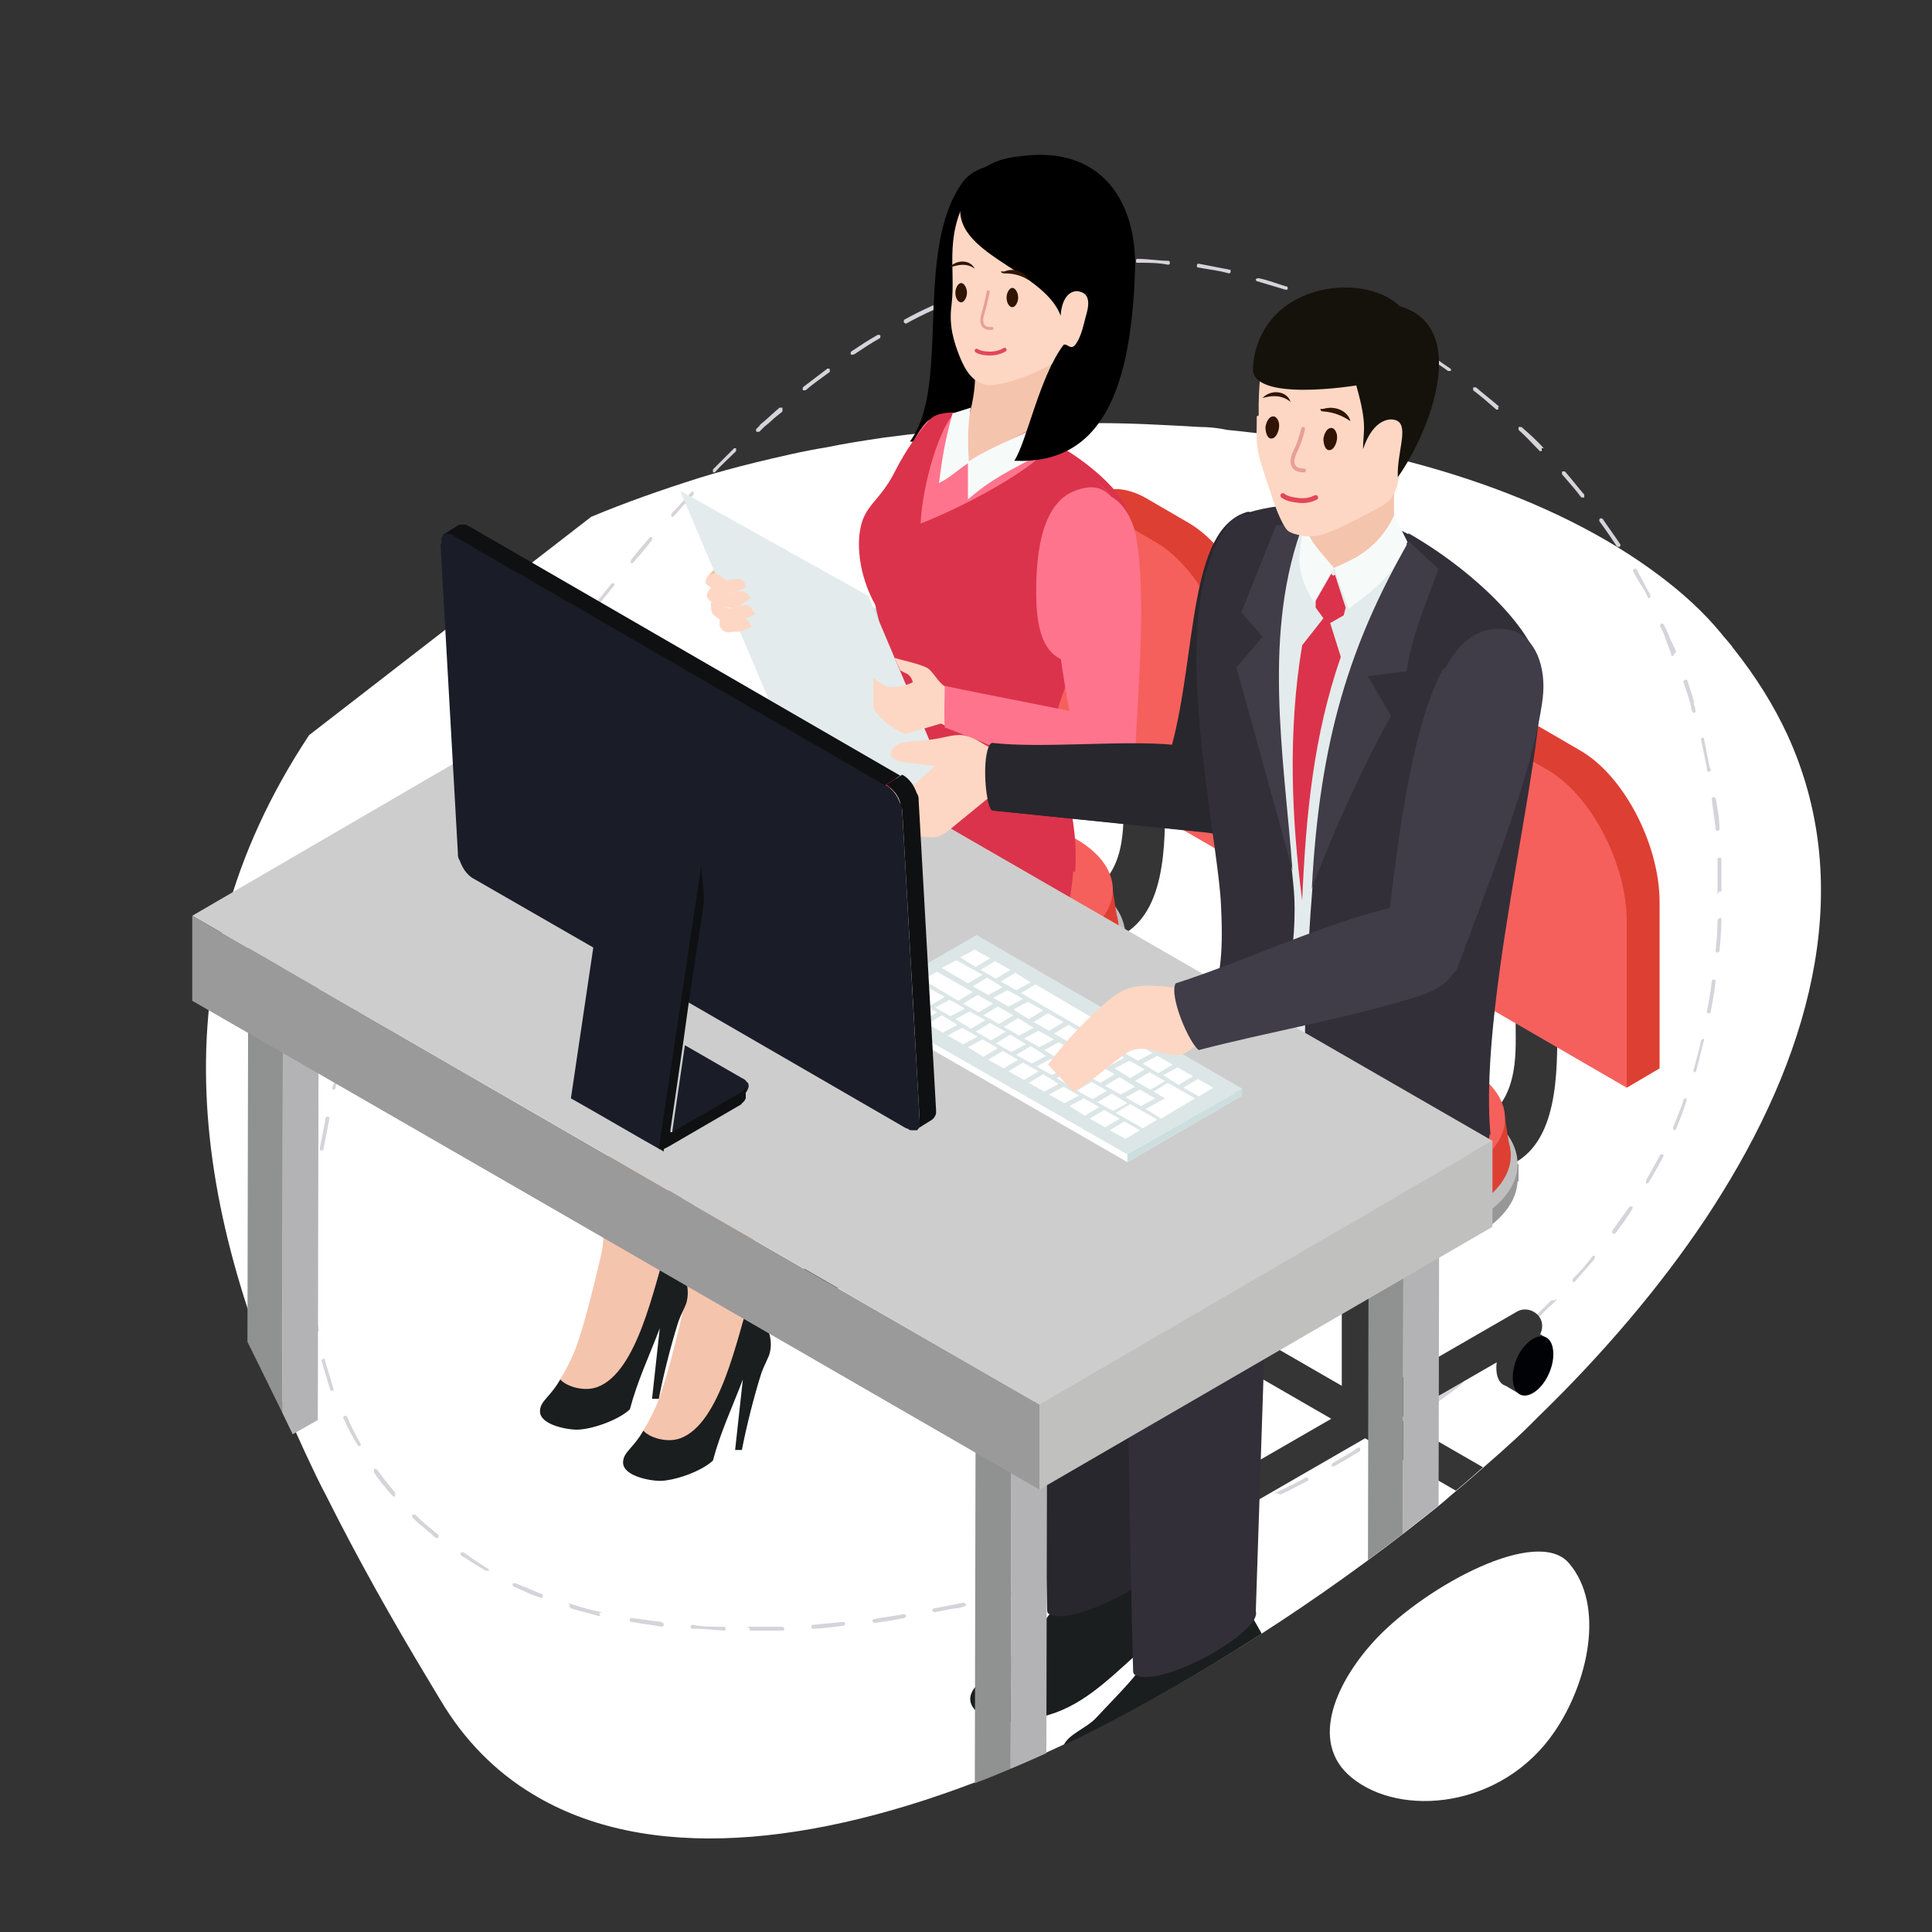 <?xml version="1.0" encoding="UTF-8"?>
<svg id="Layer_1" xmlns="http://www.w3.org/2000/svg" xmlns:xlink="http://www.w3.org/1999/xlink" version="1.1" viewBox="0 0 200 200">
  <rect x="0" y="0" width="200" height="200" fill="#333333" stroke="none"/>
  <!-- Generator: Adobe Illustrator 29.2.1, SVG Export Plug-In . SVG Version: 2.1.0 Build 116)  -->
  <defs>
    <style>
      .st0, .st1, .st2, .st3, .st4 {
        fill: none;
      }

      .st5 {
        fill: #ccdede;
      }

      .st6 {
        fill: #03314e;
      }

      .st6, .st7, .st8, .st9, .st10, .st11, .st12, .st13, .st14, .st15, .st16, .st17, .st18, .st19, .st20, .st21, .st22, .st23, .st24, .st25, .st26, .st27 {
        fill-rule: evenodd;
      }

      .st7 {
        fill: #1b1e1e;
      }

      .st8 {
        fill: #4daeb7;
      }

      .st9 {
        fill: #cecdcd;
      }

      .st28 {
        fill: #1a1d27;
      }

      .st29 {
        fill: #0f1012;
      }

      .st10 {
        fill: #c8dff1;
      }

      .st30 {
        fill: #979797;
      }

      .st11 {
        fill: #fdd7c3;
      }

      .st12 {
        fill: #c0c0bf;
      }

      .st13 {
        fill: #15120b;
      }

      .st14 {
        fill: #f0c288;
      }

      .st31 {
        fill: #d6d3da;
      }

      .st32 {
        clip-path: url(#clippath-1);
      }

      .st1 {
        stroke-width: .4px;
      }

      .st1, .st2 {
        stroke: #e79f96;
      }

      .st1, .st2, .st3, .st4 {
        stroke-linecap: round;
        stroke-linejoin: round;
      }

      .st2 {
        stroke-width: .3px;
      }

      .st33 {
        fill: #fff;
      }

      .st16 {
        fill: #f6fbfa;
      }

      .st34 {
        fill: #000206;
      }

      .st17 {
        fill: #db334b;
      }

      .st18 {
        fill: #032238;
      }

      .st19 {
        fill: #b3b3b5;
      }

      .st35 {
        fill: #de3f33;
      }

      .st20 {
        fill: #403c48;
      }

      .st36 {
        opacity: 0;
      }

      .st37 {
        fill: #f5605c;
      }

      .st21 {
        fill: #f5c4ac;
      }

      .st38 {
        fill: #bfbfbf;
      }

      .st22 {
        fill: #e4ebec;
      }

      .st23 {
        fill: #9a9a9a;
      }

      .st39 {
        fill: #353535;
      }

      .st40 {
        fill: #dce6e7;
      }

      .st41 {
        fill: #301404;
      }

      .st24 {
        fill: #332f38;
      }

      .st25 {
        fill: #28272d;
      }

      .st3 {
        stroke-width: .4px;
      }

      .st3, .st4 {
        stroke: #e34659;
      }

      .st26 {
        fill: #909191;
      }

      .st27 {
        fill: #ff748d;
      }

      .st4 {
        stroke-width: .5px;
      }
    </style>
    <clipPath id="clippath-1">
      <path class="st0" d="M60.9,22.3c3.6-1.5,7.3-2.8,11.1-4,1.9-.6,3.8-1.1,5.8-1.6,2.5-.6,5-1.2,7.5-1.6,1.9-.4,3.9-.7,5.9-1l2.4-.3c5.8-.7,11.7-1.1,17.5-1.2.8,0,1.5,0,2.3,0,3.5,0,7,.2,10.5.4.9,0,1.9.1,2.8.3,17.6,1.7,33.8,38.2,44.8,46.5,2.4,1.8,4.6,3.8,6.4,6,.3.4.7.8,1,1.2.1.1.2.3.3.4,2.3,2.9,4.1,5.8,5.5,8.8,7,15.2,2.9,32-6.8,47.6-.5.8-1,1.6-1.6,2.5-4.8,7.2-10.8,14.2-17.4,20.6-.3.3-.6.6-.9.9-.9.9-1.9,1.8-2.9,2.7-1.7,1.5-3.4,3-5.2,4.5-.9.8-1.9,1.6-2.8,2.3-11,8.7-22.7,16.2-34.2,22-3.6,1.8-7.2,3.4-10.7,4.8-18.4,7.3-35.6,9-47.4,1.8-3.8-2.3-7-5.5-9.5-9.7l-1.2-2c-3.8-6.3-7.4-12.7-10.6-19.1-.8-1.5-1.5-3-2.2-4.5-11.5-24.7-25.8-44.4-9.5-69.1"/>
    </clipPath>
  </defs>
  <g>
    <path class="st33" d="M61.2,53.5c3.6-1.5,7.3-2.8,11.1-4,1.9-.6,3.8-1.1,5.8-1.6,2.5-.6,5-1.2,7.5-1.6,1.9-.4,3.9-.7,5.9-1l2.4-.3c5.8-.7,11.7-1.1,17.5-1.2.8,0,1.5,0,2.3,0,3.5,0,7,.2,10.5.4.9,0,1.9.1,2.8.3,17.6,1.7,33.8,6.8,44.8,15.1,2.4,1.8,4.6,3.8,6.4,6,.3.4.7.8,1,1.2.1.1.2.3.3.4,2.3,2.9,4.1,5.8,5.5,8.8,7,15.2,2.9,32-6.8,47.6-.5.8-1,1.6-1.6,2.5-4.8,7.2-10.8,14.2-17.4,20.6-.3.3-.6.6-.9.9-.9.9-1.9,1.8-2.9,2.7-1.7,1.5-3.4,3-5.2,4.5-.9.8-1.9,1.6-2.8,2.3-11,8.7-22.7,16.2-34.2,22-3.6,1.8-7.2,3.4-10.7,4.8-18.4,7.3-35.6,9-47.4,1.8-3.8-2.3-7-5.5-9.5-9.7l-1.2-2c-3.8-6.3-7.4-12.7-10.6-19.1-.8-1.5-1.5-3-2.2-4.5-11.5-24.7-15.9-49.7.4-74.3"/>
    <path class="st33" d="M142.6,169.5c-4.2,4.4-7.2,10.8-2.7,14.5,5.1,4.2,15.6,3.2,21-4.7,3.5-5.1,5.3-13.1,1.5-17.5-3.3-3.8-14.6,2.3-19.8,7.7Z"/>
    <path class="st31" d="M121,27c-1,0-2.1-.2-3.2-.2-.1,0-.2,0-.2.2s0,.2.2.2c1.1,0,2.1,0,3.1.2h0c.1,0,.2,0,.2-.2,0-.1,0-.2-.2-.2ZM114.7,26.9h0c-1.1,0-2.1.2-3.2.3-.1,0-.2.1-.2.2,0,0,0,.2.2.2h0c1-.1,2.1-.2,3.1-.3,0,0,.2,0,.2-.2,0,0,0-.2-.2-.2ZM127.2,27.9c-1-.2-2.1-.4-3.1-.6-.1,0-.2,0-.2.2,0,.1,0,.2.2.2,1,.2,2.1.3,3.1.6,0,0,0,0,0,0,0,0,.2,0,.2-.2,0-.1,0-.2-.2-.2ZM108.4,27.6c-1,.2-2.1.4-3.1.7-.1,0-.2.1-.1.2,0,0,0,.1.2.1h0c1-.3,2-.5,3.1-.7,0,0,.2-.1.2-.2,0,0-.1-.2-.2-.2ZM133.3,29.7c-1-.3-2-.7-3-.9-.1,0-.2,0-.3.1,0,0,0,.2.1.2,1,.3,2,.6,3,.9h0c0,0,.2,0,.2-.1,0-.1,0-.2-.1-.3ZM102.3,29.3c-1,.3-2,.7-3,1.1-.1,0-.2.2-.1.3,0,0,.1.1.2.1s0,0,0,0c1-.4,2-.8,3-1.1s.2-.1.1-.2c0-.1-.1-.2-.2-.1ZM139.2,32c-1-.4-1.9-.8-2.9-1.2,0,0-.2,0-.3.1,0,.1,0,.2.1.3,1,.4,1.9.8,2.9,1.2,0,0,0,0,0,0,0,0,.2,0,.2-.1,0-.1,0-.2-.1-.3ZM96.7,31.7c0-.1-.2-.1-.3,0-.9.4-1.9.9-2.8,1.4,0,0-.1.2,0,.3,0,0,.1.1.2.1s0,0,0,0c.9-.5,1.9-1,2.8-1.4,0,0,.1-.2,0-.3ZM144.8,34.9c-.9-.5-1.9-1-2.8-1.5,0,0-.2,0-.3,0s0,.2,0,.3c.9.5,1.9,1,2.8,1.5,0,0,0,0,0,0,0,0,.1,0,.2,0,0,0,0-.2,0-.3ZM91.1,34.7c0,0-.2-.1-.3,0-.9.5-1.8,1.1-2.7,1.7,0,0-.1.2,0,.3s0,0,.2,0,0,0,.1,0c.9-.6,1.8-1.2,2.7-1.7,0,0,.1-.2,0-.3ZM150.2,38.2c-.9-.6-1.7-1.2-2.6-1.8,0,0-.2,0-.3,0s0,.2,0,.3c.9.6,1.8,1.1,2.6,1.7,0,0,0,0,.1,0,0,0,.1,0,.2,0,0,0,0-.2,0-.3ZM85.9,38.2c0,0-.2-.1-.3,0-.8.6-1.7,1.3-2.5,1.9,0,0,0,.2,0,.3,0,0,0,0,.2,0s0,0,.1,0c.8-.7,1.7-1.3,2.5-1.9,0,0,0-.2,0-.3ZM155.2,42.1c-.8-.7-1.6-1.3-2.4-2,0,0-.2,0-.3,0,0,0,0,.2,0,.3.8.6,1.6,1.3,2.4,2,0,0,0,0,.1,0s.1,0,.1,0c0,0,0-.2,0-.3ZM81,42.2c0,0-.2,0-.3,0-.6.5-1.1,1-1.7,1.5-.1.1-.3.2-.4.4,0,0-.2.2-.3.3s0,.2,0,.3c0,0,0,0,.2,0s0,0,.1,0l.5-.5.6-.5c.4-.4.8-.7,1.3-1.1,0,0,0-.2,0-.3ZM159.8,46.4c-.7-.8-1.5-1.5-2.3-2.2,0,0-.2,0-.3,0,0,0,0,.2,0,.3.8.7,1.5,1.5,2.2,2.2,0,0,0,0,.1,0s0,0,.1,0c0,0,0-.2,0-.3ZM76.3,46.4c0,0-.2,0-.3,0-.7.7-1.5,1.5-2.2,2.2,0,0,0,.2,0,.3,0,0,0,0,.1,0s0,0,.1,0c.7-.8,1.5-1.5,2.2-2.2,0,0,0-.2,0-.3ZM164,51.2c-.7-.8-1.3-1.6-2-2.4,0,0-.2,0-.3,0,0,0,0,.2,0,.3.7.8,1.4,1.6,2,2.4,0,0,0,0,.2,0s0,0,.1,0c0,0,0-.2,0-.3ZM71.9,50.9c0,0-.2,0-.3,0-.7.8-1.4,1.5-2.1,2.3,0,0,0,.2,0,.3s0,0,.1,0,.1,0,.1,0c.7-.8,1.4-1.6,2.1-2.3,0,0,0-.2,0-.3ZM167.7,56.3c-.6-.9-1.2-1.7-1.8-2.6,0,0-.2-.1-.3,0,0,0-.1.2,0,.3.6.8,1.2,1.7,1.8,2.6,0,0,0,0,.2,0s0,0,.1,0c0,0,.1-.2,0-.3ZM67.6,55.6c0,0-.2,0-.3,0-.7.8-1.4,1.6-2,2.4,0,0,0,.2,0,.3,0,0,0,0,.1,0s.1,0,.1,0c.7-.8,1.4-1.6,2-2.4,0,0,0-.2,0-.3ZM170.9,61.7c-.2-.4-.4-.7-.6-1.1-.3-.6-.6-1.1-.9-1.7,0,0-.2-.1-.3,0,0,0-.1.2,0,.3.3.6.6,1.1,1,1.7.2.3.4.7.5,1,0,0,.1,0,.2,0s0,0,0,0c0,0,.1-.2,0-.3ZM63.6,60.4c0,0-.2,0-.3,0-.6.8-1.3,1.6-1.9,2.4,0,0,0,0,0,0,0,0,0,.2,0,.3,0,0,0,0,.1,0,0,0,0,0,.1,0h0c.7-.9,1.3-1.7,2-2.5,0,0,0-.2,0-.3ZM173.5,67.5c0-.2-.2-.5-.3-.7,0-.1-.1-.3-.2-.4-.2-.6-.5-1.2-.8-1.8,0,0-.2-.1-.3,0,0,0-.1.2,0,.3.2.4.4.8.5,1.2.1.3.2.5.3.8.1.3.2.5.3.8h0c0,.2,0,.2.2.2s0,0,0,0c0,0,.1-.1.1-.2,0,0,0,0,0,0ZM59.7,65.4c0,0-.2,0-.3,0-.6.8-1.3,1.7-1.9,2.5,0,0,0,.2,0,.3,0,0,0,0,.1,0,0,0,.1,0,.2,0,.6-.8,1.2-1.7,1.9-2.5,0,0,0-.2,0-.3ZM56,70.5c0,0-.2,0-.3,0-.6.8-1.2,1.7-1.8,2.6,0,0,0,.2,0,.3,0,0,0,0,.1,0s.1,0,.2,0c.6-.9,1.2-1.7,1.8-2.6,0,0,0-.2,0-.3ZM175.4,72.8c-.2-.8-.5-1.6-.7-2.3,0-.1-.2-.2-.3-.1-.1,0-.2.2-.1.3.3.9.6,1.7.8,2.6,0,.1,0,.2.1.4,0,0,.1.1.2.1h0c0,0,.2-.1.1-.3,0-.2-.1-.5-.2-.7ZM52.4,75.7c0,0-.2,0-.3,0h0c-.6,1-1.2,1.9-1.7,2.7,0,0,0,.2,0,.3,0,0,0,0,.1,0,0,0,.1,0,.2,0,.6-.9,1.2-1.8,1.8-2.6h0c0-.2,0-.3,0-.4ZM177,79.5h0c-.2-1-.4-2-.6-3,0-.1-.1-.2-.2-.1,0,0-.2.1-.1.2.2,1,.4,1.9.6,2.9,0,0,0,.1,0,.2,0,0,0,.2.2.2h0c.1,0,.2-.1.2-.2,0,0,0,0,0-.1ZM48.8,81.1c0,0-.2,0-.3,0-.5.9-1.1,1.8-1.6,2.7,0,0,0,.2,0,.3,0,0,0,0,0,0,0,0,.1,0,.2,0,.5-.9,1.1-1.8,1.6-2.7,0,0,0-.2,0-.3ZM177.6,82.7c0-.1-.1-.2-.2-.2-.1,0-.2.1-.2.2.1,1,.3,2.1.4,3.1,0,.1,0,.2.2.2h0c.1,0,.2,0,.2-.2,0-1.1-.2-2.1-.4-3.2ZM45.6,86.5c0,0-.2,0-.3,0-.5.9-1,1.9-1.5,2.8,0,0,0,.2,0,.3s0,0,0,0c0,0,.1,0,.2-.1.5-.9,1-1.8,1.5-2.8,0,0,0-.2,0-.3ZM178.2,89c0-.1,0-.2-.2-.2s-.2,0-.2.2c0,1,0,2.1,0,3.1s0,.2.2.2.2,0,.2-.2c0-1.1,0-2.1,0-3.2ZM42.6,92c0,0-.2,0-.3,0-.5.9-.9,1.9-1.4,2.8,0,.1,0,.2,0,.3s0,0,0,0c0,0,.1,0,.2-.1.5-.9.9-1.9,1.4-2.8,0-.1,0-.2,0-.3ZM178,95.1c0,0-.2,0-.2.2,0,1.1-.1,2.1-.2,3.1,0,.1,0,.2.2.2h0c0,0,.2,0,.2-.2.1-1,.2-2.1.2-3.2,0,0,0-.2-.2-.2ZM39.9,97.7c0,0-.2,0-.3.1-.4,1-.8,1.9-1.2,2.9,0,0,0,.2.1.3,0,0,0,0,0,0,0,0,.1,0,.2-.1.4-1,.8-1.9,1.2-2.9,0-.1,0-.2-.1-.3ZM177.4,101.4c0,0-.2,0-.2.2-.1,1-.3,2.1-.5,3.1,0,.1,0,.2.2.2h0c0,0,.2,0,.2-.2.2-1.1.4-2.1.5-3.1,0-.1,0-.2-.2-.2ZM37.5,103.6c-.1,0-.2,0-.3.1-.4,1-.7,2-1.1,3,0,0,0,.2.1.3h0c0,0,.2,0,.2-.1.3-1,.7-2,1.1-3,0,0,0-.2-.1-.3ZM176.3,107.6c-.1,0-.2,0-.2.1-.2,1-.5,2-.8,3.1,0,0,0,.2.1.2,0,0,0,0,0,0,0,0,.2,0,.2-.2.3-1,.5-2.1.8-3.1,0-.1,0-.2-.2-.2ZM35.5,109.5c0,0-.2,0-.2.1-.3,1-.6,2-.9,3,0,.1,0,.2.1.2,0,0,0,0,0,0,0,0,.2,0,.2-.1.3-1,.5-2,.9-3,0-.1,0-.2-.1-.3ZM174.6,113.7c-.1,0-.2,0-.3.1-.3,1-.7,1.9-1.1,2.9,0,.1,0,.2.1.3,0,0,0,0,0,0,0,0,.1,0,.2-.1.4-1,.8-2,1.1-3,0,0,0-.2-.1-.3ZM33.9,115.6c-.1,0-.2,0-.2.2-.2,1-.4,2.1-.6,3.1,0,.1,0,.2.2.2h0c0,0,.2,0,.2-.2.2-1,.4-2.1.6-3.1,0-.1,0-.2-.2-.2ZM172.2,119.5c0,0-.2,0-.3,0-.5.9-1,1.8-1.5,2.7,0,0,0,.2,0,.3,0,0,0,0,0,0,0,0,.1,0,.2,0,.6-.9,1.1-1.9,1.6-2.8,0,0,0-.2,0-.3ZM32.7,121.8c-.1,0-.2,0-.2.2-.1,1.1-.3,2.1-.3,3.2,0,.1,0,.2.2.2h0c0,0,.2,0,.2-.2,0-1,.2-2.1.3-3.1,0-.1,0-.2-.2-.2ZM169,124.9c0,0-.2,0-.3,0-.6.8-1.2,1.7-1.8,2.5,0,0,0,.2,0,.3,0,0,0,0,.1,0s.1,0,.2,0c.6-.8,1.3-1.7,1.8-2.6,0,0,0-.2,0-.3ZM32.4,129.7c0-.5,0-.9,0-1.4,0-.1,0-.2-.2-.2s-.2,0-.2.2c0,.5,0,.9,0,1.4s0,1.2,0,1.8c0,0,0,.2.2.2h0c.1,0,.2,0,.2-.2,0-.6,0-1.2,0-1.7ZM165.2,130c0,0-.2,0-.3,0-.6.8-1.3,1.6-2.1,2.4,0,0,0,.2,0,.3s0,0,.1,0,.1,0,.1,0c.7-.8,1.4-1.6,2.1-2.4,0,0,0-.2,0-.3ZM160.9,134.6c0,0-.2,0-.3,0-.7.7-1.5,1.5-2.3,2.2,0,0,0,.2,0,.3,0,0,0,0,.1,0s0,0,.1,0c.8-.7,1.5-1.5,2.3-2.2s0-.2,0-.3ZM32.6,134.6c0,0,0-.2-.2-.2s-.2.1-.2.2c.1,1.1.3,2.1.4,3.1,0,0,.1.2.2.2h0c.1,0,.2-.1.2-.2-.2-1-.3-2.1-.4-3.1ZM156.3,138.9c0,0-.2,0-.3,0-.8.7-1.6,1.3-2.4,2,0,0,0,.2,0,.3,0,0,0,0,.2,0s0,0,.1,0c.8-.7,1.7-1.4,2.4-2,0,0,0-.2,0-.3ZM33.7,140.8c0-.1-.1-.2-.3-.1,0,0-.2.1-.1.2.3,1,.6,2.1.9,3,0,0,0,.1.2.1s0,0,0,0c0,0,.2-.1.1-.3-.3-1-.6-2-.9-3ZM151.4,142.9c0,0-.2-.1-.3,0-.8.6-1.7,1.3-2.5,1.9,0,0-.1.2,0,.3,0,0,0,0,.2,0s0,0,.1,0c.8-.6,1.7-1.2,2.5-1.9,0,0,.1-.2,0-.3ZM146.3,146.6s0,0,0,0c0,0-.2-.1-.3,0,0,0-.1,0-.2.1-.4.3-.9.6-1.4.9-.4.3-.7.5-1.1.7,0,0-.1.2,0,.3,0,0,0,0,.2,0s0,0,.1,0c.5-.3,1.1-.7,1.6-1.1.3-.2.7-.4,1-.7,0,0,0-.1,0-.2ZM37.3,149.4c-.5-.9-1-1.8-1.4-2.8,0,0-.2-.1-.3,0s-.1.2,0,.3c.4.9.9,1.9,1.5,2.8,0,0,0,0,.2,0s0,0,0,0c0,0,.1-.2,0-.3ZM140.9,149.9c0,0-.2-.1-.3,0-.2,0-.3.2-.5.3-.7.4-1.5.9-2.2,1.3,0,0-.1.2,0,.3,0,0,0,0,.2,0s0,0,0,0c.9-.5,1.9-1.1,2.7-1.6h0c0-.1,0-.2,0-.3ZM135.4,153c0,0-.2-.1-.3,0-.9.5-1.9,1-2.8,1.4s-.1.1,0,.2c0,0,0,0,0,0,0,0,.1.1.2.1s0,0,0,0c0,0,.2,0,.3-.1.9-.4,1.7-.9,2.6-1.3,0,0,.1-.2,0-.3ZM40.9,154.5c-.7-.8-1.3-1.6-1.9-2.4,0,0-.2-.1-.3,0,0,0,0,.2,0,.3.5.8,1.2,1.6,1.8,2.3,0,0,.1.1.2.2s0,0,.1,0,0,0,.1,0c0,0,0-.1,0-.2,0,0,0,0,0,0ZM129.8,155.8c0-.1-.2-.1-.3,0-.9.4-1.8.9-2.9,1.3,0,0-.1.2,0,.3,0,0,.1.1.2.1s0,0,0,0c1-.5,2-.9,2.9-1.3,0,0,.1-.2,0-.3ZM45.4,158.9c-.4-.3-.7-.6-1.1-.9-.5-.4-.9-.8-1.3-1.2,0,0-.2,0-.3,0s0,.2,0,.3c.5.5,1,.9,1.6,1.4.3.2.5.5.8.7,0,0,0,0,.1,0s.1,0,.2,0c0,0,0-.2,0-.3ZM124,158.4c0-.1-.2-.2-.3-.1-1,.4-1.9.8-2.9,1.2,0,0-.1.2-.1.3,0,0,.1.1.2.1s0,0,0,0c1-.4,2-.8,2.9-1.2.1,0,.2-.2.1-.3ZM117.9,160.6c-1,.4-2,.7-3,1.1-.1,0-.2.1-.1.2s0,.1.2.1,0,0,0,0c1-.3,2-.7,3-1.1.1,0,.2-.1.1-.3,0-.1-.2-.2-.3-.1ZM50.6,162.4h-.1c-.9-.6-1.7-1.1-2.5-1.7,0,0-.2,0-.3,0,0,0,0,.2,0,.3.8.5,1.7,1.1,2.6,1.6h.1c0,0,0,0,0,0,0,0,.1,0,.2,0,0,0,0-.2,0-.3ZM111.9,162.6c-.2,0-.4.1-.6.2-.8.2-1.6.5-2.4.7-.1,0-.2.1-.1.2,0,0,.1.1.2.1h0c.8-.2,1.6-.5,2.3-.7.2,0,.5-.1.7-.2,0,0,.2-.1.1-.3,0,0-.1-.2-.3-.1ZM56.3,165.1c-.3-.1-.7-.3-1-.4-.6-.3-1.3-.5-1.9-.8,0,0-.2,0-.3,0s0,.2,0,.3c.7.3,1.3.6,2,.9.3.1.6.2.9.3h0c0,0,.2,0,.2-.1,0,0,0-.2-.1-.3ZM105.9,164.4c-1,.3-2,.5-3,.8-.1,0-.2.1-.1.2,0,0,0,.2.2.2s0,0,0,0c1-.3,2.1-.5,3.1-.8,0,0,.2-.1.1-.3,0,0-.1-.2-.3-.1ZM99.8,165.9c-1,.2-2.1.4-3.1.6h0c-.1,0-.2.1-.2.2,0,0,.1.2.2.2h0c.7-.1,1.4-.3,2.2-.4.3,0,.6-.1.9-.2.1,0,.2-.1.2-.2,0,0-.1-.2-.2-.1ZM62.3,166.9c-1-.2-2.1-.5-3-.8s-.2,0-.3.1,0,.2.1.3c1,.3,1.9.5,2.9.8,0,0,0,0,.1,0h0s0,0,0,0h0s0,0,0-.1c0,0,0-.2-.1-.2ZM93.6,167.1c-1.1.2-2.1.3-3.1.5-.1,0-.2.1-.2.2,0,0,.1.2.2.2h0c1-.1,2.1-.3,3.1-.5,0,0,.2-.1.2-.2s-.1-.2-.2-.2ZM68.5,167.9c-1-.1-2.1-.3-3.1-.4-.1,0-.2,0-.2.2,0,.1,0,.2.2.2,1,.2,2.1.3,3.1.5h0c0,0,.2,0,.2-.2s0-.2-.2-.2ZM87.3,167.9c-1.1.1-2.1.2-3.1.3-.1,0-.2,0-.2.2,0,.1,0,.2.2.2h0c1,0,2.1-.2,3.1-.3.1,0,.2-.1.2-.2,0-.1-.1-.2-.2-.2ZM74.8,168.4c-1.1,0-2.1,0-3.1-.2-.1,0-.2,0-.2.2,0,.1,0,.2.2.2,1,0,2.1.1,3.2.2.1,0,.2,0,.2-.2s0-.2-.2-.2ZM81,168.4c-1.1,0-2.1,0-3.2,0s-.2,0-.2.2,0,.2.2.2c1.1,0,2.1,0,3.2,0,.1,0,.2,0,.2-.2,0,0-.1-.2-.2-.2Z"/>
  </g>
  <g class="st32">
    <g class="st36">
      <g>
        <polygon class="st15" points="91.2 83.2 91.7 94.2 91.2 109.6 88.3 107.9 88.3 81.5 91.2 83.2"/>
        <polygon class="st15" points="91.2 83.2 94.1 81.5 94 107.9 91.2 109.6 91.2 83.2"/>
        <polygon class="st15" points="115.1 97 115.6 108 115 137.5 112.1 135.8 112.1 95.3 115.1 97"/>
        <polygon class="st15" points="115.1 97 117.9 95.3 117.9 135.9 115 137.5 115.1 97"/>
        <polygon class="st15" points="73.2 93.7 73.7 104.8 73.2 134.3 70.2 132.6 70.3 92 73.2 93.7"/>
        <polygon class="st15" points="73.2 93.7 76.1 92 76 132.6 73.2 134.3 73.2 93.7"/>
        <polygon class="st15" points="97 107.5 97.5 118.6 97 148.1 94.1 146.4 94.1 105.8 97 107.5"/>
        <polygon class="st15" points="97 107.5 99.9 105.9 99.9 146.4 97 148.1 97 107.5"/>
        <polygon class="st15" points="94.1 108.5 91.8 107.2 91.8 105.4 94.1 106.7 94.1 108.5"/>
        <path class="st15" d="M120.8,87.2c0-.3,0-.6,0-.8l-2.3-1.4c0,.3,0,.7,0,1,0,0,0,.1,0,.2,0,.3-.1.6-.2.9,0,0,0,0,0,0-.1.3-.2.7-.4,1,0,0,0,0,0,0-.1.3-.3.7-.5,1,0,0,0,0,0,0-.2.3-.4.6-.6.9,0,0,0,0,0,0-.2.3-.4.5-.6.8,0,0,0,.1-.1.2-.2.2-.4.3-.5.5,0,0-.2.2-.3.2-.3.2-.5.4-.8.6l2.3,1.4c.3-.2.5-.4.8-.6,0,0,.2-.1.3-.2.1-.1.3-.2.4-.3,0,0,.1-.1.2-.2,0,0,0-.1.1-.2,0,0,.1-.1.2-.2.1-.1.2-.3.4-.4,0,0,0-.1.1-.2,0,0,0,0,0,0,0,0,0,0,.1-.1,0-.1.2-.2.3-.4,0-.1.2-.2.2-.4,0,0,0,0,0,0,0,0,0,0,0,0,0,0,.1-.2.2-.3,0-.1.1-.2.2-.4,0-.1.1-.2.2-.3,0,0,0,0,0,0,0,0,0,0,0,0,0-.1.1-.3.2-.4,0-.1.1-.3.1-.4,0,0,0-.1,0-.2,0,0,0,0,0,0,0,0,0-.1,0-.2,0-.2,0-.3.1-.5,0,0,0-.2,0-.3,0,0,0-.1,0-.2,0,0,0,0,0-.1Z"/>
        <polygon class="st15" points="120.8 86.3 118.5 85 118.4 60.8 120.8 62.1 120.8 86.3"/>
        <polygon class="st15" points="120.8 62.1 118.4 60.8 120 59.9 122.3 61.2 120.8 62.1"/>
        <polygon class="st15" points="114.2 92.4 91.8 105.4 94.1 106.7 116.5 93.8 114.2 92.4"/>
        <path class="st15" d="M122.3,61.2l-1.6.9v24.2c0,2.7-1.9,6.1-4.2,7.5l-22.4,13v1.8s22.4-13,22.4-13c3.2-1.9,5.9-6.4,5.9-10.1v-24.2Z"/>
        <path class="st15" d="M100.7,76.5c0-.3,0-.6,0-.8l-2.3-1.4c0,.3,0,.7,0,1,0,0,0,.1,0,.2,0,.3-.1.6-.2.9,0,0,0,0,0,0-.1.3-.2.7-.4,1,0,0,0,0,0,0-.1.3-.3.7-.5,1,0,0,0,0,0,0-.2.3-.4.6-.6.9,0,0,0,0,0,0-.2.3-.4.5-.6.8,0,0,0,.1-.1.2-.2.2-.4.3-.5.5,0,0-.2.2-.3.2-.3.2-.5.4-.8.6l2.3,1.4c.3-.2.5-.4.8-.6,0,0,.2-.1.3-.2.1-.1.3-.2.4-.3,0,0,.1-.1.2-.2,0,0,0-.1.1-.2,0,0,.1-.1.2-.2.1-.1.2-.3.4-.4,0,0,0-.1.1-.2,0,0,0,0,0,0,0,0,0,0,.1-.1,0-.1.2-.2.3-.4,0-.1.2-.2.2-.4,0,0,0,0,0,0,0,0,0,0,0,0,0-.1.1-.2.2-.3,0-.1.1-.2.2-.4,0-.1.1-.2.2-.3,0,0,0,0,0,0,0,0,0,0,0,0,0-.1.1-.3.2-.4,0-.1.1-.3.1-.4,0,0,0-.1,0-.2,0,0,0,0,0,0,0,0,0-.1,0-.2,0-.2,0-.3.1-.5,0,0,0-.2,0-.3,0,0,0-.1,0-.2,0,0,0,0,0-.1Z"/>
        <polygon class="st15" points="100.8 75.7 98.5 74.3 98.4 50.1 100.7 51.5 100.8 75.7"/>
        <polygon class="st15" points="100.7 51.5 98.4 50.1 100 49.2 102.3 50.6 100.7 51.5"/>
        <polygon class="st15" points="94.2 81.8 71.7 94.7 74 96.1 96.5 83.1 94.2 81.8"/>
        <path class="st15" d="M102.3,50.6l-1.6.9v24.2c0,2.7-1.9,6.1-4.2,7.5l-22.4,13v1.8s22.4-13,22.4-13c3.2-1.9,5.9-6.4,5.9-10.1v-24.2Z"/>
        <path class="st15" d="M120,95.8c0,0,0,.2,0,.3,0,0,0,0,0,0,0,0,0,.2-.1.3,0,0,0,0,0,0,0,0-.1.2-.2.2,0,0-.1,0-.2.1,0,0-.1,0-.2.1l-21.8,12.6v3.5s21.7-12.6,21.7-12.6c0,0,0,0,0,0,0,0,0,0,.1-.1,0,0,.1,0,.2-.1,0,0,0,0,0,0,0,0,.1-.1.2-.2,0,0,0,0,0,0,0,0,0,0,0,0,0,0,0,0,0,0,0,0,0-.1,0-.2,0,0,0,0,0,0,0,0,0,0,0,0,0,0,0,0,0,0,0,0,0-.1,0-.2h0s0-3.5,0-3.5Z"/>
        <path class="st15" d="M96.6,109.9s0,0-.1,0c-.3,0-.6.1-1,.1,0,0,0,0,0,0-.3,0-.7,0-1-.1,0,0,0,0,0,0-.3,0-.6-.2-.9-.3l-25.2-14.6c-.5-.3-.8-.7-.8-1.1v3.5c0,.4.3.8.8,1.1l25.2,14.6c.1,0,.3.1.4.2.1,0,.2,0,.3.1,0,0,.1,0,.2,0,0,0,0,0,0,0,0,0,0,0,0,0,0,0,.2,0,.3,0,0,0,.2,0,.3,0,0,0,.2,0,.3,0,0,0,0,0,.1,0h0s0,0,.1,0c.1,0,.2,0,.3,0,.1,0,.2,0,.4,0,0,0,.1,0,.2,0,0,0,0,0,.1,0,0,0,.2,0,.2,0,.2,0,.4-.2.6-.3v-3.5c-.2.1-.5.2-.8.3Z"/>
        <path class="st15" d="M119.2,94.6c1.1.6,1.1,1.6,0,2.3l-21.8,12.6c-1.1.6-2.8.6-3.9,0l-25.2-14.6c-1.1-.6-1.1-1.6,0-2.3l21.8-12.6c1.1-.6,2.8-.6,3.9,0l25.2,14.6Z"/>
        <path class="st15" d="M124.5,66.3v13.6c0,.2,0,.3,0,.4,0,0,0,0,0,0,0,.1,0,.2-.1.3,0,0,0,0,0,0,0,0,0,.1-.1.2,0,.1-.2.2-.3.3l3-1.8c.1,0,.2-.2.3-.3,0,0,0,0,0,0,0,0,0,0,0-.1,0,0,0,0,0,0,0,0,0,0,0,0,0,0,0,0,0-.1,0,0,0,0,0-.1,0,0,0,0,0,0,0,0,0,0,0,0,0,0,0,0,0,0,0,0,0,0,0,0,0,0,0,0,0,0,0,0,0,0,0,0,0,0,0,0,0,0,0,0,0,0,0,0h0s0-13.6,0-13.6l-3,1.8Z"/>
        <path class="st15" d="M123.3,63.5s0,0,0,0c.1.1.2.3.3.4,0,0,0,0,0,0,0,.1.2.3.3.4,0,0,0,0,0,0,0,.1.2.3.2.5,0,0,0,0,0,0,0,.2.1.3.2.5,0,0,0,0,0,0,0,.2,0,.3.1.5h0c0,.2,0,.3,0,.5l3-1.8s0,0,0,0c0,0,0,0,0,0,0,0,0,0,0,0,0,0,0,0,0,0,0,0,0,0,0,0h0s0,0,0-.1c0,0,0,0,0-.1,0,0,0,0,0-.1,0,0,0,0,0-.1,0,0,0,0,0,0,0,0,0,0,0,0,0,0,0,0,0,0,0,0,0,0,0-.1,0,0,0,0,0,0,0,0,0,0,0,0,0,0,0,0,0,0,0,0,0,0,0,0,0,0,0,0,0,0,0,0,0,0,0,0,0,0,0,0,0,0,0,0,0,0,0-.1,0,0,0,0,0-.1,0,0,0,0,0-.1,0,0,0,0,0,0,0,0,0,0,0,0,0,0,0-.2-.1-.2,0,0,0-.1-.1-.2,0,0,0,0,0,0s0,0,0,0c0,0,0,0,0-.1,0,0,0,0,0,0,0,0,0,0,0,0,0,0,0,0,0,0,0,0,0,0,0,0,0,0,0,0,0,0,0,0,0,0,0,0,0,0,0,0,0,0,0,0,0,0,0,0,0,0,0,0,0,0,0,0,0,0,0,0,0,0,0,0,0,0,0,0,0,0,0,0,0,0,0,0,0,0,0,0,0,0,0,0,0,0,0,0,0,0,0,0,0,0,0,0,0,0,0,0,0,0l-25.2-14.6s0,0,0,0c0,0,0,0,0,0,0,0,0,0,0,0,0,0,0,0,0,0,0,0,0,0,0,0,0,0,0,0,0,0,0,0,0,0,0,0,0,0,0,0,0,0,0,0,0,0,0,0,0,0,0,0,0,0,0,0,0,0,0,0,0,0,0,0,0,0h0s0,0,0,0c0,0,0,0,0,0,0,0,0,0-.1,0,0,0,0,0-.1,0,0,0,0,0,0,0s0,0,0,0c0,0,0,0-.1,0,0,0-.1,0-.2,0l-3,1.8c0,0,.2,0,.3-.1,0,0,0,0,0,0,.1,0,.2,0,.3,0h0c.1,0,.2,0,.4,0,0,0,0,0,0,0,.1,0,.3.1.4.2l25.2,14.6c.1,0,.3.2.4.3,0,0,0,0,0,0,.1.1.2.2.4.3Z"/>
        <path class="st15" d="M122.5,62.9l-25.2-14.6c-1.1-.6-2-.1-2,1.1v13.6c0,1.2.8,2.8,1.9,3.4l25.2,14.6c1.1.6,2,.1,2-1.1v-13.6c0-1.2-.8-2.8-1.9-3.4Z"/>
        <path class="st15" d="M109.6,16.5c-3.6-.2-6.1.3-7.3,1.9-5.2,7.1-1.2,21.1-5.5,26.9l7.2.8,10.1-18.8-4.5-10.7Z"/>
        <path class="st15" d="M112,45.6c5.4,3.1,8.7,7.3,6.9,8.4-1.8,1-7.6-.7-13-3.8-5.4-3.1-8.4-6.5-6.6-7.5,1.8-1,7.2-.2,12.7,3Z"/>
        <path class="st15" d="M78.8,57.4l.8,1.4s.2,1.3.2,1.4c0,0-1.9,1.3-1.9,1.3,0,0-.8-.6-.9-.7-2.3-1.8-.3-2.3,1.8-3.4Z"/>
        <path class="st15" d="M82.5,65.4c.8-1.5,1.1-3.5,1.1-4.7,5.1.9,17.9,2.4,15,8.2-2.2,4.3-12.8-2-16.1-3.6Z"/>
        <path class="st15" d="M112.4,34.3c-.4,1.7-2.4,5.4-1,9.8l-10,5.1.8-4.2c1.2-3.6,1.6-5.7,1.2-9.1l9-1.7Z"/>
        <path class="st15" d="M103.5,18.8c-3.4,5-1.9,8.4-2.4,12.5-.3,2.2.3,3.9.8,5.2.7,1.8,1.5,2.7,2.6,3,2,.6,10.4-3,11.1-5.7l2.5-10.6-14.5-4.4Z"/>
        <path class="st15" d="M111.4,42.9c.3.9-.2,2.1.2,2.8,1,1.8,3.1,2.7,4.8,4,4.6,3.4.2,12-2.8,17.7-1.7,3.2-2.2,5.8-2.4,7.9-.2,1.4-.3,2.5.2,3.9,7.6,20-16.3,32.2-20.3,18-1.1-4-.5-9.8,3.3-18.5,1.4-3.2.4-13.9-.4-17.1-1.4-2.5-1.7-5.1-1.5-7.2.4-2.9,1.5-2.7,3.2-6.2,1-2,1.7-3.7,2.8-4.9.8-.8,2.7-.6,4.2-1-.2,1.3-.3,3.6.1,5.1,1.1-.7,6.2-3,8.6-4.7Z"/>
        <path class="st15" d="M66.9,102c-1.4,9.1-1.1,18.2-2,27.6l3.7,4.4c3.5-14,7.4-21.4,7.9-29.6.3-4.8.6-7.8.9-10.1.8-8.2-9.5.8-10.5,7.7Z"/>
        <path class="st15" d="M76,97.2c-.6,4.3.3,6.6-.2,9.8-1.4,9.1-1.1,18.2-2,27.6l3.7,4.4c3.5-14,7.4-21.4,7.9-29.6.3-4.3.5-7.2.8-9.5,2.6-20.3-9.3-11.8-10.2-2.7Z"/>
        <path class="st15" d="M113.7,89.8c-.3,3.9-1.4,8.4-4.5,10.9-5.4,4.4-15.9,3-23.9,9-7.3-3.3-16-8-19.6-10.8,1-2.4,1.8-4.7,4.2-6.2,4.1-2.4,19.4-11.5,23.3-11.9.4-.6.7-1.1.9-1.6h-.1c1.9-4.4.2-12.8-.8-17-1.4-2.5-1.9-5.4-1.6-7.5.4-2.9,2-3,3.7-6.4,1-2,2.5-4.1,3.6-5.3.5-.5,1.5-.6,2.5-.6-1.5,1.4-3.3,7.2-3.5,11.4,4.6-1.8,10.8-5.2,13-7.5.5-.5.7,0,1-.4,2.2,1.7,2.6,2.4,4.5,3.8.5.4.9.8,1.2,1.3-.8-.9-1.9-1.3-3.7-.6-3.6,1.3-4.2,7-4,11.9.2,3.4,1.2,5.7,4,5.9-1.4,3.3-2.5,6.2-2.1,8.1.6,3.9,2.5,7.6,2.1,13.6,0,0,0,0,0,0Z"/>
        <path class="st15" d="M112.7,52.8c-2.6,5.5.4,18.9,1.5,25.4l4.9,1c0-.3,1-1,1-1.3.3-6.8,1.2-16.8.1-22.8-.5-2.5-2.1-4.5-3.9-4.4-1.4,0-3,1-3.6,2.2Z"/>
        <path class="st15" d="M111.6,42.9c-3,1.8-5.8,2.6-8.8,4.5v3.9c3.2-2.8,5.7-3.5,9.3-5.8l-.5-2.6Z"/>
        <path class="st15" d="M112.4,32.3c.2-2.4,1.5-2.6,2-2.4.9.2,1,1.1.7,2.2-.3,1-.5,2.4-1.2,3.3-.5.6-.8-.2-1.2,0-2.5,3.3-3.8,10-5.1,12,9.1.4,12.1-7.4,12.5-19.8.2-6.8-3.3-13-12.1-11.7-2,.2-4.7,1.1-5.7,4-2.2,6,8.3,7.5,10.1,12.5Z"/>
        <path class="st15" d="M103.1,41.8c-.2,1-.4,2.9-.2,5.7-1,.6-2,1.6-3.1,2.1.4-3,.6-4.2,1.4-7.2l1.9-.6Z"/>
        <polygon class="st15" points="92.5 61.4 72.9 50.4 82.6 73.1 102.1 84 92.5 61.4"/>
        <path class="st15" d="M100.8,70.9c-1-.2-1.5-1.7-2.3-2.1-.8-.4-2.7-.8-3.3-1l.6,1.3c.3.2.7.3.9.5.2.2.3.4.4.7-.4.3-1.2.4-1.6.5-1.4.2-1.6-.4-2.5-.9,0,.4,0,1.5,0,2.4,0,.7,0,.9.5,1.4.7.8,1.5,1.4,2.8,2l3.7-1.1,1.5.7-.6-4.4Z"/>
        <path class="st15" d="M116.9,74c-5.6-1.3-10.4-2.1-16.5-3.4,0,1.6-.1,2.5,0,4.3,5,1.9,9.3,3.9,14.8,5.4,2.9.8,4.4-.5,4.9-2,.5-1.7-.2-3.7-3.1-4.3Z"/>
        <path class="st15" d="M76.2,60.5c-.6.8-.6,1.1.2,1.6.6.3,1.1.4,1.7.5.8.1.7,0,1.5-.5l.7-.5c-.7-.9-.7-.8-2.2-.4l-2-.8Z"/>
        <path class="st15" d="M76.2,61.9c0,.6,0,.9.1,1.1,0,.2.7.7,1,.8.4.2.8.2,1.1.1.3,0,.5,0,.6,0,.6-.1,1.2-.5,1.8-.7-.8-1.4-.9-1-2.6-.6l-2.1-.7Z"/>
        <path class="st15" d="M77.1,63.3c0,.5,0,1,0,1.2,0,.1.2.3.4.5.3.2.6.2.9.1.2,0,.4,0,.5,0,.5,0,1-.3,1.5-.5-.6-1.2-.7-.9-2.2-.6l-1.3-.6Z"/>
        <path class="st15" d="M75.5,59.7c0,.3.2.5.6.7.5.4.9.6,1.2.7.7.2,1.8-.4,2.4-.7-.1-1.1-.8-.9-2-.7-.4-.3-1-.9-1.5-.7-.2,0-.6.2-.6.7Z"/>
        <path class="st15" d="M79,102.1c5.4,3.1,8.3,6.4,6.6,7.4-1.7,1-7.5-.7-12.8-3.8-5.4-3.1-8.3-6.4-6.6-7.4,1.7-1,7.5.7,12.9,3.8Z"/>
        <path class="st15" d="M74.5,129.7c-.5,3.1-2.9,13.5-4.1,15.8-.5,1.1-1.1,2.3-2.4,4,0,0,2.7,1.5,3,1.6.3,0,5.2-.7,5.2-.7,0,0,3-7.5,3-7.9.5-5.1,3.2-4.2.7-8.4-1.1-1.8-.5-4.1-.2-6.1l-5.2,1.6Z"/>
        <path class="st15" d="M69.2,147.7c-1,1.8-2.1,2.2-2.1,3.3,0,1.4,2.8,1.9,3.8,1.9,1.4,0,4.2-.9,5.5-2.1.8-3,2-5.5,3.1-8.4l-.8,7.3h.7c.5-2.6,1.3-5.7,2-7.9.3-.9.8-1.7.9-2.2.5-2.1-1-3.8-2.1-5.5-1.3,3.9-3,12.9-7.2,14.4-1.4.5-3.2-.1-3.8-.8Z"/>
        <path class="st15" d="M65.8,124.4c-.5,3.1-2.9,13.5-4.1,15.8-.5,1.1-1.1,2.3-2.4,4,0,0,2.7,1.5,3,1.6.3,0,5.2-.7,5.2-.7,0,0,3-7.5,3-7.9.5-5.1,3.2-4.2.7-8.4-1.1-1.8-.5-4.1-.2-6.1l-5.2,1.6Z"/>
        <path class="st15" d="M60.6,142.4c-1,1.8-2.1,2.2-2.1,3.3,0,1.4,2.8,1.9,3.8,1.9,1.4,0,4.2-.9,5.5-2.1.8-3,2-5.5,3.1-8.4l-.8,7.3h.7c.5-2.6,1.3-5.7,2-7.9.3-.9.8-1.7.9-2.2.5-2.1-1-3.8-2.1-5.5-1.3,3.9-3,12.9-7.2,14.4-1.4.5-3.2-.1-3.8-.8Z"/>
        <g>
          <path d="M106.6,35.8c-.3.2-.9.4-1.5.4s-1.1-.1-1.4-.3"/>
          <path d="M106.3,27.7c.1.4,1.5-.6,2.9.9"/>
          <path d="M103.5,27.4s-.9-1.2-2.6-.1"/>
          <path d="M104.8,29.8s-.2,1.1-.5,2.1c-.3.9-.3,1.8.9,1.7"/>
          <path d="M106.8,30.4c0,.6.3,1,.6,1s.6-.5.6-1-.3-1-.6-1-.6.5-.6,1Z"/>
          <path d="M101.5,29.9c0,.6.3,1,.6,1s.6-.5.6-1-.3-1-.6-1-.6.5-.6,1Z"/>
        </g>
      </g>
      <path class="st15" d="M114.1,162.5c-1.3,2-2.4,3.7-3.7,5.3-1.1,1.3-2.5,2.7-3.8,4.1-1,1.1-2.9,1.7-3.4,2.9-.4.8-.1,1.8,1.3,2.5,1.5.8,4.2.5,6,0,3.9-.9,6.7-3.7,9.6-6.3l.3.7,3.8-2.2.2-3.2c-.2-2.8-.7-3-2-5.4l-3.8.6-4.4.9Z"/>
      <path class="st15" d="M148.4,54.8c8.4,4.8,15.1,12.5,13.2,15.5-2.7,1.6-12.1-.9-20.5-5.7-8.4-4.8-13-10-10.2-11.6,2.2-.9,8.8-2.7,17.5,1.9Z"/>
      <path class="st15" d="M105.3,76.5c-1.1.5-.8,6.3,0,7l22.3,2.3c4.6.8,5.2-1.1,5.7-5.4l4.3-20.5c-2.7-1.1-4.5-7.7-5.9-7.3-6.1,1.8-5.2,14.5-7.8,24.2-5-.5-13.7.4-18.7-.2Z"/>
      <path class="st15" d="M147.2,47.4c-.4,3.5-.4,5.4,0,8.9l-5.9,2.4-3.4-.7c-.1-2.3-.3-4.5-.5-6.8l9.7-3.9Z"/>
      <path class="st15" d="M122.9,123.4l1.6,9.3-.9,27.4c.3.9-1.5,2.6-4.4,4.3-3.3,1.9-6.9,3-8,2.3-.2,0-.3-.2-.3-.4h0c-.4-15.4-.6-31.8-.6-46.2,2.3-4,11.8-10.6,13.9-10.8l-1.4,14Z"/>
      <path class="st15" d="M134.1,102.5c-6.8,2.6-18.6,9.8-22.7,13.8-.7.6-.8,1.6-.9,2.4-.9,6.4,5.1,8.3,8.3,7.4,9-2.7,15.9-9.2,24.2-15.9l-8.9-7.7Z"/>
      <path class="st15" d="M137.6,53.8c-4.7,3.6-5.4,17-6.6,22.9l1.3,25.8c-1.1,4,13.8,12.4,17.1,11.6l-.7-57.5-1.1-1.5-7.1,3.4-1.5-1.4-1.5-3.4Z"/>
      <g>
        <path class="st15" d="M146.9,53.1c-1.6,3.4-4.3,4.6-6.2,5.4l1.5,4.2c4.7-3.3,5.2-5,6.1-6.9l-1.4-2.8Z"/>
        <path class="st15" d="M140.8,59.1l1.1,3.4-.2.8-1.4.8,1.1,3.5c-2.8,8.1-3.6,16.1-4,25.2-1.1-8.4-1.5-17.5,0-26.4l2.2-2.8-.8-1.1v-.7s1.6-2.8,1.6-2.8l.2.2Z"/>
        <path class="st15" d="M137.6,53.8c.5,1.9,1.6,2.9,3.1,4.7-.7,1.2-1.4,2.4-2.1,3.6-1.5-2.8-1.7-3.7-1.3-6.4l.3-1.9Z"/>
      </g>
      <path class="st15" d="M144.9,109.5c-6.8,2.6-21.2,10.2-24.7,15.5-.5.8-.8,1.6-.9,2.4-.9,6.4,5.2,9.2,8.4,8.2,6.5-2,15.9-6.7,22.6-11.4,2.8-1.9,7.3-4.8,5.5-10.7l-11-4.1Z"/>
      <path class="st15" d="M137.4,53.8c-3,0-5.3-1.7-6.8-.7-1.9,1.3-3.3,5.3-3.8,9-1.4,10.3,2,25.7,2.2,31.3.3,5.9-.3,7.3-.9,10-.5,2.3,4.1,5.9,5.4,6.8,1.8-5,3.6-12.8,3-18.9-1.1-11.1-3.3-28.2.9-37.4Z"/>
      <path class="st15" d="M156.8,117c0,4.5-15.3-1.4-19.1-4.2-.3-5.6.6-30.7,3.6-40.2,1.8-5.7,3.5-9.6,7.3-15v-.4c.3.5,0-1.4.3-.9.9,1.4,3.2,2.8,5.4,4.3,3.3,2.3,6.8,5.4,7.5,7.2,2.1,5.2-6.3,34.4-4.9,49.3Z"/>
      <path class="st15" d="M148.4,55.8c-6,10.5-9.2,20.4-10,35.9,2.2-5.9,5.2-12.5,8.2-17.9l-2.4-4.1,4-.5c.6-3.9,2-6.9,3.3-10.6l-3-2.8Z"/>
      <path class="st15" d="M137.6,53.7l-2.9.4-3.6,9,2.2,2.5-2.7,3.2,5.8,21c-.9-11.9-3.2-24.7,1.2-36.1Z"/>
      <g>
        <path class="st15" d="M132.7,42.7c0,3.2-.3,2.9,1.5,8.1.5,1.6,1.3,3.5,1.8,3.8.6.4,2,.6,2.8.5,1.5-.2,4.7-2,5.9-2.6,2.6-1.3,2.4-2,3-5l1.4-4.3-.6-8.6c-5.1-1.7-9.5-2.8-12-2-2.4.8-3.7,3.7-3.6,10Z"/>
        <g>
          <path d="M138.8,51.1c-.4.2-1,.4-1.8.3s-1.2-.2-1.6-.5"/>
          <path d="M139.3,41.9c.1.4,1.8-.5,3.1,1.3"/>
          <path d="M136.2,41.3s-.9-1.5-2.9-.4"/>
          <path d="M137.4,44.1s-.3,1.3-.8,2.3c-.5,1-.5,2,.9,2"/>
          <path d="M139.6,45c0,.6.2,1.2.6,1.2s.7-.5.8-1.1-.2-1.2-.6-1.2-.7.5-.8,1.1Z"/>
          <path d="M133.6,43.9c0,.6.2,1.2.6,1.2s.7-.5.8-1.1-.2-1.2-.6-1.2-.7.5-.8,1.1Z"/>
        </g>
        <path class="st15" d="M147.5,31.3c7.3,2.1,3.2,12.9-.2,17.7-.1-2.5,1.1-5.1,0-5.8-.6-.4-2.5-.4-3.6,2.9,0-1.9.5-2.4-.7-6.6,0,0-10.9,1.8-10.7-1.8.6-8.8,11.4-10.1,15.2-6.4Z"/>
      </g>
      <path class="st15" d="M152,68.8c-3.9,7.3-5.1,22-6.1,29.4l5.7,3.1c.1-.4,1.6-.9,1.8-1.3,3-8.2,7.9-20.3,8.9-28.1.4-3.3-.8-6.3-3.1-7-3.3-.9-5.6,1.2-7,3.9Z"/>
      <path class="st15" d="M123.6,168c-1.3,2-2.4,3.7-3.7,5.3-1.1,1.3-2.5,2.7-3.8,4.1-1,1.1-2.9,1.7-3.4,2.9-.4.8-.1,1.8,1.3,2.5,1.5.8,4.2.5,6,0,3.9-.9,6.7-3.7,9.6-6.3l.3.7,3.8-2.2.2-3.2c-.2-2.8-.7-3-2-5.4l-3.8.6-4.4.9Z"/>
      <path class="st15" d="M131.8,129.7l1.6,9.3-.9,27.4c.3.9-1.5,2.6-4.4,4.3-3.3,1.9-6.9,3-8,2.3-.2,0-.3-.2-.3-.4h0c-.4-15.4-.6-30.4-.6-44.7,2.3-4,11.8-12,13.9-12.3l-1.4,14Z"/>
      <g>
        <g>
          <polygon class="st15" points="31.9 98.9 35.6 96.7 35.5 146.6 31.8 148.8 31.9 98.9"/>
          <polygon class="st15" points="31.9 98.9 31.8 148.8 28.1 146.7 28.2 96.8 31.9 98.9"/>
        </g>
        <g>
          <g>
            <polygon class="st15" points="147.9 118.9 151.6 116.7 151.5 166.6 147.8 168.7 147.9 118.9"/>
            <polygon class="st15" points="147.9 118.9 147.8 168.7 144.2 166.7 144.3 116.8 147.9 118.9"/>
          </g>
          <g>
            <polygon class="st15" points="107.9 95.6 111.6 93.4 111.5 127.2 107.8 129.3 107.9 95.6"/>
            <polygon class="st15" points="107.9 95.6 107.8 129.3 104.2 127.2 104.3 93.5 107.9 95.6"/>
          </g>
        </g>
        <g>
          <polygon class="st15" points="107.2 146.3 111 144.1 110.9 190 107.1 192.2 107.2 146.3"/>
          <polygon class="st15" points="107.2 146.3 107.1 192.2 103.5 190.1 103.6 144.2 107.2 146.3"/>
        </g>
        <polygon class="st15" points="109.5 144.5 157.1 117.8 157.1 126.6 110.2 153.9 109.5 144.5"/>
        <path class="st15" d="M157.1,117.8l-46.9,27.3c-29.2-16.9-58.4-33.7-87.7-50.6l46.9-27.3c29.2,16.9,58.4,33.7,87.7,50.6Z"/>
        <polygon class="st15" points="110.2 145 110.2 153.9 59.1 124.4 59.1 124.4 22.5 103.2 22.5 94.4 22.5 94.4 73.6 123.9 73.6 123.9 110.2 145"/>
      </g>
      <g>
        <g>
          <polygon points="131.2 113.1 91.7 103.3 91.7 104.1 119.3 119.9 131.2 113.1"/>
          <polygon points="131.2 112.3 103.6 96.4 91.7 103.3 119.3 119.2 131.2 112.3"/>
          <polygon points="120.6 116.7 119 115.7 117.5 116.6 119.1 117.5 120.6 116.7"/>
          <polygon points="118.5 115.5 116.9 114.5 115.4 115.4 117 116.3 118.5 115.5"/>
          <polygon points="116.4 114.2 114.8 113.3 113.3 114.2 114.9 115.1 116.4 114.2"/>
          <polygon points="114.3 113 112.7 112.1 111.2 112.9 112.8 113.9 114.3 113"/>
          <polygon points="112.2 111.8 110.6 110.9 109.1 111.7 110.7 112.6 112.2 111.8"/>
          <polygon points="110.1 110.6 108.5 109.6 107 110.5 108.6 111.4 110.1 110.6"/>
          <polygon points="108 109.4 106.4 108.4 104.9 109.3 106.5 110.2 108 109.4"/>
          <polygon points="105.9 108.1 104.3 107.2 102.8 108.1 104.4 109 105.9 108.1"/>
          <polygon points="103.8 106.9 102.2 106 100.7 106.8 102.3 107.8 103.8 106.9"/>
          <polygon points="101.7 105.7 100.1 104.8 98.6 105.6 100.2 106.5 101.7 105.7"/>
          <polygon points="99.6 104.5 98 103.5 96.5 104.4 98.1 105.3 99.6 104.5"/>
          <polygon points="97.5 103.3 95.9 102.3 94.4 103.2 96 104.1 97.5 103.3"/>
          <polygon points="122.4 115.6 119.6 114 118.1 114.8 120.9 116.4 122.4 115.6"/>
          <polygon points="119.3 113.8 117.7 112.9 116.2 113.7 117.8 114.6 119.3 113.8"/>
          <polygon points="117.2 112.6 115.6 111.6 114.1 112.5 115.7 113.4 117.2 112.6"/>
          <polygon points="115.1 111.3 113.5 110.4 112 111.3 113.6 112.2 115.1 111.3"/>
          <polygon points="113 110.1 111.4 109.2 109.9 110.1 111.5 111 113 110.1"/>
          <polygon points="110.9 108.9 109.3 108 107.8 108.8 109.4 109.8 110.9 108.9"/>
          <polygon points="108.8 107.7 107.2 106.8 105.7 107.6 107.3 108.5 108.8 107.7"/>
          <polygon points="106.7 106.5 105.1 105.5 103.6 106.4 105.2 107.3 106.7 106.5"/>
          <polygon points="104.6 105.2 103 104.3 101.5 105.2 103.1 106.1 104.6 105.2"/>
          <polygon points="102.5 104 100.9 103.1 99.4 104 101 104.9 102.5 104"/>
          <polygon points="122.2 113.3 120.6 112.4 119.1 113.2 120.7 114.2 122.2 113.3"/>
          <polygon points="126.3 113.4 123.5 111.7 122 112.6 123.2 113.3 121.2 114.5 122.8 115.4 126.3 113.4"/>
          <polygon points="128.2 112.3 126.6 111.3 125.1 112.2 126.7 113.1 128.2 112.3"/>
          <polygon points="123.2 111.6 121.6 110.6 120.1 111.5 121.7 112.4 123.2 111.6"/>
          <polygon points="126.1 111 124.5 110.1 123 111 124.6 111.9 126.1 111"/>
          <polygon points="120.1 112.1 118.5 111.2 117 112 118.6 112.9 120.1 112.1"/>
          <polygon points="121.1 110.3 119.5 109.4 118 110.3 119.6 111.2 121.1 110.3"/>
          <polygon points="124 109.8 122.4 108.9 120.9 109.8 122.5 110.7 124 109.8"/>
          <polygon points="118 110.9 116.4 109.9 114.9 110.8 116.5 111.7 118 110.9"/>
          <polygon points="119 109.1 117.4 108.2 115.9 109 117.5 110 119 109.1"/>
          <polygon points="121.9 108.6 120.3 107.7 118.8 108.5 120.4 109.5 121.9 108.6"/>
          <polygon points="115.9 109.6 114.3 108.7 112.8 109.6 114.4 110.5 115.9 109.6"/>
          <polygon points="113.8 108.4 112.2 107.5 110.7 108.4 112.3 109.3 113.8 108.4"/>
          <polygon points="111.7 107.2 110.1 106.3 108.6 107.1 110.2 108.1 111.7 107.2"/>
          <polygon points="109.6 106 108 105.1 106.5 105.9 108.1 106.8 109.6 106"/>
          <polygon points="107.5 104.8 105.9 103.8 104.4 104.7 106 105.6 107.5 104.8"/>
          <polygon points="116.9 107.9 115.3 107 113.8 107.8 115.4 108.7 116.9 107.9"/>
          <polygon points="114.8 106.7 113.2 105.7 111.7 106.6 113.3 107.5 114.8 106.7"/>
          <polygon points="112.7 105.4 111.1 104.5 109.6 105.4 111.2 106.3 112.7 105.4"/>
          <polygon points="110.6 104.2 109 103.3 107.5 104.2 109.1 105.1 110.6 104.2"/>
          <polygon points="108.5 103 106.9 102.1 105.4 102.9 107 103.9 108.5 103"/>
          <polygon points="119.8 107.4 109.8 101.6 108.3 102.4 118.3 108.2 119.8 107.4"/>
          <polygon points="105.4 103.5 103.8 102.6 102.3 103.5 103.9 104.4 105.4 103.5"/>
          <polygon points="106.4 101.8 104.8 100.9 103.3 101.7 104.9 102.6 106.4 101.8"/>
          <polygon points="109.3 101.3 107.7 100.4 106.2 101.2 107.8 102.1 109.3 101.3"/>
          <polygon points="103.3 102.3 99.6 100.2 98.1 101 101.8 103.2 103.3 102.3"/>
          <polygon points="104.2 100.6 101.6 99 100.1 99.9 102.7 101.4 104.2 100.6"/>
          <polygon points="107.2 100.1 105.6 99.1 104.1 100 105.7 100.9 107.2 100.1"/>
          <polygon points="105.1 98.8 103.5 97.9 102 98.8 103.6 99.7 105.1 98.8"/>
          <polygon points="100.4 102.8 97.7 101.3 96.2 102.1 98.9 103.7 100.4 102.8"/>
        </g>
        <polygon points="131.2 112.3 131.2 113.1 119.3 119.9 119.3 119.2 131.2 112.3"/>
      </g>
      <g>
        <path class="st15" d="M126.9,102l-3.2-.2c-3.5-.4-4.7-.1-6.5,1.4-1.8,1.5-4.3,4-6.2,6.6l2.6,2.8c2-1,3.8-2.9,5.7-4.1,1.9-1.1,4.6,1,5.9.1l4.7-3.1-3.2-3.5Z"/>
        <path class="st15" d="M147.3,93.5c-7.3,1.6-15.8,5.7-23,8-.7,1.3,1.4,6.2,2.4,6.9,7.3-1.9,15-3.2,22.2-5.4,3.9-1.1,4.9-3,4.6-5-.3-2.3-2.5-5.3-6.2-4.5Z"/>
      </g>
      <g>
        <path class="st15" d="M102.2,75.8c-1.1-.1-2,.4-4.4.6-1.8,0-2.7.4-2.9,1-.2.4-.2.9,1.2,1.2l3.3.4-1.9,1.7-1.4.6h-4.4c-1.4-.2-1.3.7-1.2,2.2,0,2.1,2.9,2.1,6.1,2.7,2.8.1,2.8.7,4.9-1.1l3.3-2.7,2.9.6,1-5.4c-.7,0-2.1,0-2.8-.2-1.6-.5-2.2-1.4-3.7-1.6Z"/>
        <path class="st15" d="M105.3,76.5c-1.1.5-.8,6.3,0,7l21.7,2.2h.6c0,0-1.3-8.1-1.3-8.1l-2.3-.9c-5-.5-13.7.4-18.7-.2Z"/>
      </g>
      <g>
        <path d="M48.1,55.9l1.8,32c0,.3,0,.5.2.8.1.3.3.7.5,1,.3.4.6.7,1,.9l14.6,8.4,10.4,6,19.7,11.4c.2,0,.3.2.5.2.2,0,.4,0,.6,0,0,0,0,0,0,0,.1,0,.2-.2.3-.4,0-.2,0-.4,0-.6l-1.8-32c0-.3,0-.5-.2-.8-.1-.3-.3-.7-.5-1-.3-.4-.6-.7-1-.9l-44.6-25.8c-.2,0-.3-.2-.5-.2-.2,0-.4,0-.6,0,0,0,0,0,0,0-.1,0-.2.2-.3.4,0,.2,0,.4,0,.6Z"/>
        <path d="M48.5,54.9h0s0,0,0,0c.2,0,.4,0,.6,0,.2,0,.4.1.5.2l44.6,25.8,1.6-1-44.6-25.8c-.1,0-.3-.2-.5-.2-.1,0-.3,0-.4,0,0,0-.2,0-.3.1-.5.3-1.1.7-1.6,1Z"/>
        <path d="M61.7,113.3c3.2,1.8,6.4,3.7,9.6,5.5,0,0,0,0,0,0,0,0,0,0,0,0,0,0,0,0,0,0,0,0,0,0,0,0l4.4-29.3-9.6-5.5-2.1,13.8-2.3,15.5c0,.2,0,.3,0,.3Z"/>
        <path d="M72.3,117s0,0,0,.1c0,0,0,0,.1,0,0,0,0,0,.1,0l6.9-4c.2,0,.3-.2.5-.4.1-.2.2-.4.2-.5,0-.2,0-.4-.2-.5-.1-.2-.3-.3-.5-.4l-5.9-3.4-1.3,8.9s0,0,0,.1Z"/>
        <path d="M71.2,118.7s0,0,0,0c0,0,0,0,0,0,0,0,0,0,0,0,0,0,0,0,0,0,0,0,0,0,0,0,0,0,0,0,0,0,0,0,0,0,0,0l.6-.3h0s7.4-4.3,7.4-4.3c0,0,.2-.1.2-.2.2-.1.3-.3.4-.5,0,0,0-.2,0-.3v-1.1c0,.2,0,.4-.2.5-.1.2-.3.3-.5.4l-6.9,4s0,0-.1,0c0,0,0,0-.1,0,0,0,0,0,0-.1,0,0,0,0,0-.1l1.3-8.9.6-4.3,1.6-10.6-.3-3.6-4.4,29.3s0,0,0,0Z"/>
        <path d="M94.3,80.8c.4.2.7.6,1,.9.2.3.4.6.5,1,0,.3.2.5.2.8l1.8,32c0,.2,0,.4,0,.6,0,.2-.2.3-.3.4h0c.5-.3,1.1-.7,1.6-1,0,0,.1-.1.2-.2.1-.2.2-.3.2-.5,0,0,0-.2,0-.3l-1.8-32c0-.3,0-.5-.2-.8-.1-.3-.3-.7-.5-1-.3-.4-.6-.7-1-.9l-1.6,1Z"/>
      </g>
    </g>
    <g>
      <g>
        <path class="st39" d="M157.2,91.9s-.3,11.7-.3,14.4.4,8.2-4.3,10.1c-4.6,2-11.2,4.5-11.2,4.5l6.2,4s6.3-2.7,9.5-4.7c4.5-2.8,4.1-10.4,4.1-15.3s-.8-11.2-.8-11.2l-3.2-1.8Z"/>
        <path class="st39" d="M141.4,146.5h0c-1.4,0-2.5-1.1-2.5-2.5v-22.9c0-1.4,1.1-2.5,2.5-2.5h0c1.4,0,2.5,1.1,2.5,2.5v22.9c0,1.4-1.1,2.5-2.5,2.5Z"/>
        <g>
          <path class="st30" d="M157.1,122.1c0,4.6-7,8.4-15.7,8.4s-15.7-3.7-15.7-8.4,7-8.4,15.7-8.4,15.7,3.7,15.7,8.4Z"/>
          <rect class="st30" x="125.7" y="120.5" width="31.5" height="1.8"/>
          <path class="st38" d="M157.1,120.5c0,4.6-7,8.4-15.7,8.4s-15.7-3.7-15.7-8.4,7-8.4,15.7-8.4,15.7,3.7,15.7,8.4Z"/>
          <path class="st35" d="M156.4,119.6c0,4.4-6.7,8-15,8s-15-3.6-15-8,6.7-8,15-8,15,3.6,15,8Z"/>
          <polygon class="st35" points="127.2 114.5 126.4 119.6 156.4 119.6 155.6 114.5 127.2 114.5"/>
          <path class="st37" d="M155.8,115.8c0,4.2-6.4,7.7-14.4,7.7s-14.4-3.4-14.4-7.7,6.4-7.7,14.4-7.7,14.4,3.4,14.4,7.7Z"/>
        </g>
        <g>
          <path class="st35" d="M171.8,110.6v-17.2c0-6-3.7-13.1-8.2-15.7l-4.3-2.5c-4.5-2.6-8.2.2-8.2,6.2v17.2l20.7,12Z"/>
          <polygon class="st35" points="153.9 74.9 150.3 76.9 153.5 79 153.9 74.9"/>
          <polygon class="st35" points="168.4 112.6 171.8 110.6 167.8 106.6 168.4 112.6"/>
          <path class="st37" d="M168.4,112.6v-17.2c0-6-3.7-13.1-8.2-15.7l-4.3-2.5c-4.5-2.6-8.2.2-8.2,6.2v17.2l20.7,12Z"/>
        </g>
        <g>
          <path class="st39" d="M126.6,158.3c0,1.5-.9,3.3-2.1,4-1.2.7-2.1,0-2.1-1.6s.9-3.3,2.1-4c1.2-.7,2.1,0,2.1,1.6Z"/>
          <polygon class="st39" points="127.4 157.5 125.8 156.5 123.2 162.4 124.9 163.4 127.4 157.5"/>
          <path class="st34" d="M128.3,159.3c0,1.5-.9,3.3-2.1,4-1.2.7-2.1,0-2.1-1.6s.9-3.3,2.1-4c1.2-.7,2.1,0,2.1,1.6Z"/>
        </g>
        <path class="st39" d="M123.3,157.3h0c-.5-.8-.2-1.9.6-2.4l33.1-19.1c.8-.5,1.9-.2,2.4.6h0c.5.8.2,1.9-.6,2.4l-33.1,19.1c-.8.5-1.9.2-2.4-.6Z"/>
        <path class="st39" d="M157.1,158l-33.1-19.1c-.8-.5-1.1-1.5-.6-2.4h0c.5-.8,1.5-1.1,2.4-.6l33.1,19.1c.8.5,1.1,1.5.6,2.4h0c-.5.8-1.5,1.1-2.4.6Z"/>
        <g>
          <path class="st39" d="M159.1,139.2c0,1.5-.9,3.3-2.1,4-1.2.7-2.1,0-2.1-1.6s.9-3.3,2.1-4c1.2-.7,2.1,0,2.1,1.6Z"/>
          <polygon class="st39" points="159.9 138.4 158.3 137.4 155.6 143.3 157.3 144.3 159.9 138.4"/>
          <path class="st34" d="M160.8,140.2c0,1.5-.9,3.3-2.1,4-1.2.7-2.1,0-2.1-1.6s.9-3.3,2.1-4c1.2-.7,2.1,0,2.1,1.6Z"/>
        </g>
        <g>
          <path class="st39" d="M157,158.8c0,1.5-.9,3.3-2.1,4-1.2.7-2.1,0-2.1-1.6s.9-3.3,2.1-4c1.2-.7,2.1,0,2.1,1.6Z"/>
          <polygon class="st39" points="157.8 158 156.2 157 153.6 162.9 155.3 163.9 157.8 158"/>
          <path class="st34" d="M158.7,159.8c0,1.5-.9,3.3-2.1,4-1.2.7-2.1,0-2.1-1.6s.9-3.3,2.1-4c1.2-.7,2.1,0,2.1,1.6Z"/>
        </g>
        <g>
          <path class="st39" d="M125.3,140.3c0,1.5-.9,3.3-2.1,4-1.2.7-2.1,0-2.1-1.6s.9-3.3,2.1-4c1.2-.7,2.1,0,2.1,1.6Z"/>
          <polygon class="st39" points="126.1 139.5 124.5 138.5 121.9 144.4 123.6 145.3 126.1 139.5"/>
          <path class="st34" d="M127,141.2c0,1.5-.9,3.3-2.1,4s-2.1,0-2.1-1.6.9-3.3,2.1-4c1.2-.7,2.1,0,2.1,1.6Z"/>
        </g>
      </g>
      <g>
        <path class="st39" d="M116.6,68.3s-.3,11.7-.3,14.4.4,8.2-4.3,10.1c-4.6,2-11.2,4.5-11.2,4.5l6.2,4s6.3-2.7,9.5-4.7c4.5-2.8,4.1-10.4,4.1-15.3s-.8-11.2-.8-11.2l-3.2-1.8Z"/>
        <path class="st39" d="M100.8,122.8h0c-1.4,0-2.5-1.1-2.5-2.5v-22.9c0-1.4,1.1-2.5,2.5-2.5h0c1.4,0,2.5,1.1,2.5,2.5v22.9c0,1.4-1.1,2.5-2.5,2.5Z"/>
        <g>
          <path class="st30" d="M116.5,98.5c0,4.6-7,8.4-15.7,8.4s-15.7-3.7-15.7-8.4,7-8.4,15.7-8.4,15.7,3.7,15.7,8.4Z"/>
          <rect class="st30" x="85" y="96.9" width="31.5" height="1.8"/>
          <path class="st38" d="M116.5,96.9c0,4.6-7,8.4-15.7,8.4s-15.7-3.7-15.7-8.4,7-8.4,15.7-8.4,15.7,3.7,15.7,8.4Z"/>
          <path class="st35" d="M115.8,96c0,4.4-6.7,8-15,8s-15-3.6-15-8,6.7-8,15-8,15,3.6,15,8Z"/>
          <polygon class="st35" points="86.6 90.9 85.8 96 115.8 96 115 90.9 86.6 90.9"/>
          <path class="st37" d="M115.2,92.1c0,4.2-6.4,7.7-14.4,7.7s-14.4-3.4-14.4-7.7,6.4-7.7,14.4-7.7,14.4,3.4,14.4,7.7Z"/>
        </g>
        <g>
          <path class="st35" d="M131.2,87v-17.2c0-6-3.7-13.1-8.2-15.7l-4.3-2.5c-4.5-2.6-8.2.2-8.2,6.2v17.2l20.7,12Z"/>
          <polygon class="st35" points="113.2 51.2 109.7 53.3 112.9 55.4 113.2 51.2"/>
          <polygon class="st35" points="127.8 89 131.2 87 127.1 83 127.8 89"/>
          <path class="st37" d="M127.8,89v-17.2c0-6-3.7-13.1-8.2-15.7l-4.3-2.5c-4.5-2.6-8.2.2-8.2,6.2v17.2l20.7,12Z"/>
        </g>
        <g>
          <path class="st39" d="M86,134.7c0,1.5-.9,3.3-2.1,4-1.2.7-2.1,0-2.1-1.6s.9-3.3,2.1-4c1.2-.7,2.1,0,2.1,1.6Z"/>
          <polygon class="st39" points="86.8 133.9 85.2 132.9 82.6 138.8 84.3 139.7 86.8 133.9"/>
          <path class="st34" d="M87.7,135.6c0,1.5-.9,3.3-2.1,4-1.2.7-2.1,0-2.1-1.6s.9-3.3,2.1-4c1.2-.7,2.1,0,2.1,1.6Z"/>
        </g>
        <path class="st39" d="M82.7,133.7h0c-.5-.8-.2-1.9.6-2.4l33.1-19.1c.8-.5,1.9-.2,2.4.6h0c.5.8.2,1.9-.6,2.4l-33.1,19.1c-.8.5-1.9.2-2.4-.6Z"/>
        <path class="st39" d="M116.4,134.3l-33.1-19.1c-.8-.5-1.1-1.5-.6-2.4h0c.5-.8,1.5-1.1,2.4-.6l33.1,19.1c.8.5,1.1,1.5.6,2.4h0c-.5.8-1.5,1.1-2.4.6Z"/>
        <g>
          <path class="st39" d="M118.5,115.5c0,1.5-.9,3.3-2.1,4-1.2.7-2.1,0-2.1-1.6s.9-3.3,2.1-4c1.2-.7,2.1,0,2.1,1.6Z"/>
          <polygon class="st39" points="119.3 114.7 117.6 113.8 115 119.7 116.7 120.6 119.3 114.7"/>
          <path class="st34" d="M120.2,116.5c0,1.5-.9,3.3-2.1,4-1.2.7-2.1,0-2.1-1.6s.9-3.3,2.1-4c1.2-.7,2.1,0,2.1,1.6Z"/>
        </g>
        <g>
          <path class="st39" d="M116.4,135.1c0,1.5-.9,3.3-2.1,4-1.2.7-2.1,0-2.1-1.6s.9-3.3,2.1-4c1.2-.7,2.1,0,2.1,1.6Z"/>
          <polygon class="st39" points="117.2 134.3 115.6 133.4 113 139.3 114.6 140.2 117.2 134.3"/>
          <path class="st34" d="M118.1,136.1c0,1.5-.9,3.3-2.1,4-1.2.7-2.1,0-2.1-1.6s.9-3.3,2.1-4c1.2-.7,2.1,0,2.1,1.6Z"/>
        </g>
        <g>
          <path class="st39" d="M84.7,116.6c0,1.5-.9,3.3-2.1,4-1.2.7-2.1,0-2.1-1.6s.9-3.3,2.1-4c1.2-.7,2.1,0,2.1,1.6Z"/>
          <polygon class="st39" points="85.5 115.8 83.9 114.9 81.2 120.7 82.9 121.7 85.5 115.8"/>
          <path class="st34" d="M86.4,117.6c0,1.5-.9,3.3-2.1,4s-2.1,0-2.1-1.6.9-3.3,2.1-4c1.2-.7,2.1,0,2.1,1.6Z"/>
        </g>
      </g>
      <g>
        <polygon class="st26" points="70.6 94.1 71.1 105.1 70.6 134.6 67.6 132.9 67.7 92.4 70.6 94.1"/>
        <polygon class="st19" points="70.6 94.1 73.5 92.4 73.4 133 70.6 134.6 70.6 94.1"/>
        <path class="st26" d="M98.1,76.9c0-.3,0-.6,0-.8l-2.3-1.4c0,.3,0,.7,0,1,0,0,0,.1,0,.2,0,.3-.1.6-.2.9,0,0,0,0,0,0-.1.3-.2.7-.4,1,0,0,0,0,0,0-.1.3-.3.7-.5,1,0,0,0,0,0,0-.2.3-.4.6-.6.9,0,0,0,0,0,0-.2.3-.4.5-.6.8,0,0,0,.1-.1.2-.2.2-.4.3-.5.5,0,0-.2.2-.3.2-.3.2-.5.4-.8.6l2.3,1.4c.3-.2.5-.4.8-.6,0,0,.2-.1.3-.2.1-.1.3-.2.4-.3,0,0,.1-.1.2-.2,0,0,0-.1.1-.2,0,0,.1-.1.2-.2.1-.1.2-.3.4-.4,0,0,0-.1.1-.2,0,0,0,0,0,0,0,0,0,0,.1-.1,0-.1.2-.2.3-.4,0-.1.2-.2.2-.4,0,0,0,0,0,0,0,0,0,0,0,0,0-.1.1-.2.2-.3,0-.1.1-.2.2-.4,0-.1.1-.2.2-.3,0,0,0,0,0,0,0,0,0,0,0,0,0-.1.1-.3.2-.4,0-.1.1-.3.1-.4,0,0,0-.1,0-.2,0,0,0,0,0,0,0,0,0-.1,0-.2,0-.2,0-.3.1-.5,0,0,0-.2,0-.3,0,0,0-.1,0-.2,0,0,0,0,0-.1Z"/>
        <polygon class="st26" points="98.2 76 95.9 74.7 95.8 50.5 98.1 51.8 98.2 76"/>
        <polygon class="st8" points="98.1 51.8 95.8 50.5 97.4 49.6 99.7 50.9 98.1 51.8"/>
        <polygon class="st8" points="91.6 82.2 69.1 95.1 71.5 96.5 93.9 83.5 91.6 82.2"/>
        <path class="st19" d="M99.7,50.9l-1.6.9v24.2c0,2.7-1.9,6.1-4.2,7.5l-22.4,13v1.8s22.4-13,22.4-13c3.2-1.9,5.9-6.4,5.9-10.1v-24.2Z"/>
        <path class="st15" d="M107,16.9c-3.6-.2-6.1.3-7.3,1.9-5.2,7.1-1.2,21.1-5.5,26.9l7.2.8,10.1-18.8-4.5-10.7Z"/>
        <path class="st17" d="M109.4,46c5.4,3.1,8.7,7.3,6.9,8.4-1.8,1-7.6-.7-13-3.8-5.4-3.1-8.4-6.5-6.6-7.5,1.8-1,7.2-.2,12.7,3Z"/>
        <path class="st14" d="M76.2,57.8l.8,1.4s.2,1.3.2,1.4c0,0-1.9,1.3-1.9,1.3,0,0-.8-.6-.9-.7-2.3-1.8-.3-2.3,1.8-3.4Z"/>
        <path class="st10" d="M79.9,65.7c.8-1.5,1.1-3.5,1.1-4.7,5.1.9,17.9,2.4,15,8.2-2.2,4.3-12.8-2-16.1-3.6Z"/>
        <path class="st21" d="M109.8,34.7c-.4,1.7-2.4,5.4-1,9.8l-10,5.1.8-4.2c1.2-3.6,1.6-5.7,1.2-9.1l9-1.7Z"/>
        <path class="st11" d="M100.9,19.1c-3.4,5-1.9,8.4-2.4,12.5-.3,2.2.3,3.9.8,5.2.7,1.8,1.5,2.7,2.6,3,2,.6,10.4-3,11.1-5.7l2.5-10.6-14.5-4.4Z"/>
        <path class="st27" d="M108.8,43.3c.3.9-.2,2.1.2,2.8,1,1.8,3.1,2.7,4.8,4,4.6,3.4.2,12-2.8,17.7-1.7,3.2-2.2,5.8-2.4,7.9-.2,1.4-.3,2.5.2,3.9,7.6,20-16.3,32.2-20.3,18-1.1-4-.5-9.8,3.3-18.5,1.4-3.2.4-13.9-.4-17.1-1.4-2.5-1.7-5.1-1.5-7.2.4-2.9,1.5-2.7,3.2-6.2,1-2,1.7-3.7,2.8-4.9.8-.8,2.7-.6,4.2-1-.2,1.3-.3,3.6.1,5.1,1.1-.7,6.2-3,8.6-4.7Z"/>
        <path class="st21" d="M64.3,102.4c-1.4,9.1-1.1,18.2-2,27.6l3.7,4.4c3.5-14,7.4-21.4,7.9-29.6.3-4.8.6-7.8.9-10.1.8-8.2-9.5.8-10.5,7.7Z"/>
        <path class="st21" d="M73.4,97.5c-.6,4.3.3,6.6-.2,9.8-1.4,9.1-1.1,18.2-2,27.6l3.7,4.4c3.5-14,7.4-21.4,7.9-29.6.3-4.3.5-7.2.8-9.5,2.6-20.3-9.3-11.8-10.2-2.7Z"/>
        <path class="st17" d="M111.1,90.2c-.3,3.9-1.4,8.4-4.5,10.9-5.4,4.4-15.9,3-23.9,9-7.3-3.3-16-8-19.6-10.8,1-2.4,1.8-4.7,4.2-6.2,4.1-2.4,19.4-11.5,23.3-11.9.4-.6.7-1.1.9-1.6h-.1c1.9-4.4.2-12.8-.8-17-1.4-2.5-1.9-5.4-1.6-7.5.4-2.9,2-3,3.7-6.4,1-2,2.5-4.1,3.6-5.3.5-.5,1.5-.6,2.5-.6-1.5,1.4-3.3,7.2-3.5,11.4,4.6-1.8,10.8-5.2,13-7.5.5-.5.7,0,1-.4,2.2,1.7,2.6,2.4,4.5,3.8.5.4.9.8,1.2,1.3-.8-.9-1.9-1.3-3.7-.6-3.6,1.3-4.2,7-4,11.9.2,3.4,1.2,5.7,4,5.9-1.4,3.3-2.5,6.2-2.1,8.1.6,3.9,2.5,7.6,2.1,13.6,0,0,0,0,0,0Z"/>
        <path class="st27" d="M110.1,53.2c-2.6,5.5.4,18.9,1.5,25.4l4.9,1c0-.3,1-1,1-1.3.3-6.8,1.2-16.8.1-22.8-.5-2.5-2.1-4.5-3.9-4.4-1.4,0-3,1-3.6,2.2Z"/>
        <path class="st16" d="M109,43.3c-3,1.8-5.8,2.6-8.8,4.5v3.9c3.2-2.8,5.7-3.5,9.3-5.8l-.5-2.6Z"/>
        <path class="st15" d="M109.8,32.6c.2-2.4,1.5-2.6,2-2.4.9.2,1,1.1.7,2.2-.3,1-.5,2.4-1.2,3.3-.5.6-.8-.2-1.2,0-2.5,3.3-3.8,10-5.1,12,9.1.4,12.1-7.4,12.5-19.8.2-6.8-3.3-13-12.1-11.7-2,.2-4.7,1.1-5.7,4-2.2,6,8.3,7.5,10.1,12.5Z"/>
        <path class="st16" d="M100.5,42.2c-.2,1-.4,2.9-.2,5.7-1,.6-2,1.6-3.1,2.1.4-3,.6-4.2,1.4-7.2l1.9-.6Z"/>
        <polygon class="st22" points="89.9 61.7 70.4 50.8 80 73.4 99.5 84.4 89.9 61.7"/>
        <path class="st11" d="M98.2,71.2c-1-.2-1.5-1.7-2.3-2.1-.8-.4-2.7-.8-3.3-1l.6,1.3c.3.2.7.3.9.5.2.2.3.4.4.7-.4.3-1.2.4-1.6.5-1.4.2-1.6-.4-2.5-.9,0,.4,0,1.5,0,2.4,0,.7,0,.9.5,1.4.7.8,1.5,1.4,2.8,2l3.7-1.1,1.5.7-.6-4.4Z"/>
        <path class="st27" d="M114.3,74.4c-5.6-1.3-10.4-2.1-16.5-3.4,0,1.6-.1,2.5,0,4.3,5,1.9,9.3,3.9,14.8,5.4,2.9.8,4.4-.5,4.9-2,.5-1.7-.2-3.7-3.1-4.3Z"/>
        <path class="st11" d="M73.6,60.8c-.6.8-.6,1.1.2,1.6.6.3,1.1.4,1.7.5.8.1.7,0,1.5-.5l.7-.5c-.7-.9-.7-.8-2.2-.4l-2-.8Z"/>
        <path class="st11" d="M73.6,62.3c0,.6,0,.9.1,1.1,0,.2.7.7,1,.8.4.2.8.2,1.1.1.3,0,.5,0,.6,0,.6-.1,1.2-.5,1.8-.7-.8-1.4-.9-1-2.6-.6l-2.1-.7Z"/>
        <path class="st11" d="M74.5,63.6c0,.5,0,1,0,1.2,0,.1.2.3.4.5.3.2.6.2.9.1.2,0,.4,0,.5,0,.5,0,1-.3,1.5-.5-.6-1.2-.7-.9-2.2-.6l-1.3-.6Z"/>
        <path class="st11" d="M73,60.1c0,.3.2.5.6.7.5.4.9.6,1.2.7.7.2,1.8-.4,2.4-.7-.1-1.1-.8-.9-2-.7-.4-.3-1-.9-1.5-.7-.2,0-.6.2-.6.7Z"/>
        <path class="st17" d="M76.4,102.5c5.4,3.1,8.3,6.4,6.6,7.4-1.7,1-7.5-.7-12.8-3.8-5.4-3.1-8.3-6.4-6.6-7.4,1.7-1,7.5.7,12.9,3.8Z"/>
        <path class="st21" d="M71.9,130c-.5,3.1-2.9,13.5-4.1,15.8-.5,1.1-1.1,2.3-2.4,4,0,0,2.7,1.5,3,1.6.3,0,5.2-.7,5.2-.7,0,0,3-7.5,3-7.9.5-5.1,3.2-4.2.7-8.4-1.1-1.8-.5-4.1-.2-6.1l-5.2,1.6Z"/>
        <path class="st7" d="M66.6,148.1c-1,1.8-2.1,2.2-2.1,3.3,0,1.4,2.8,1.9,3.8,1.9,1.4,0,4.2-.9,5.5-2.1.8-3,2-5.5,3.1-8.4l-.8,7.3h.7c.5-2.6,1.3-5.7,2-7.9.3-.9.8-1.7.9-2.2.5-2.1-1-3.8-2.1-5.5-1.3,3.9-3,12.9-7.2,14.4-1.4.5-3.2-.1-3.8-.8Z"/>
        <path class="st21" d="M63.3,124.7c-.5,3.1-2.9,13.5-4.1,15.8-.5,1.1-1.1,2.3-2.4,4,0,0,2.7,1.5,3,1.6.3,0,5.2-.7,5.2-.7,0,0,3-7.5,3-7.9.5-5.1,3.2-4.2.7-8.4-1.1-1.8-.5-4.1-.2-6.1l-5.2,1.6Z"/>
        <path class="st7" d="M58,142.8c-1,1.8-2.1,2.2-2.1,3.3,0,1.4,2.8,1.9,3.8,1.9,1.4,0,4.2-.9,5.5-2.1.8-3,2-5.5,3.1-8.4l-.8,7.3h.7c.5-2.6,1.3-5.7,2-7.9.3-.9.8-1.7.9-2.2.5-2.1-1-3.8-2.1-5.5-1.3,3.9-3,12.9-7.2,14.4-1.4.5-3.2-.1-3.8-.8Z"/>
        <g>
          <path class="st3" d="M104,36.2c-.3.2-.9.4-1.5.4s-1.1-.1-1.4-.3"/>
          <path class="st41" d="M103.7,28.1c.1,0,.2,0,.3,0,.9-.4,2.1,0,2.5.9-.8-.5-1.6-.7-2.5-.7-.1,0-.3,0-.4-.2h0Z"/>
          <path class="st41" d="M100.9,27.8c-.9-.6-1.7-.4-2.6-.1.6-.8,2.1-.9,2.6.1h0Z"/>
          <path class="st2" d="M102.3,30.2s-.2,1.1-.5,2.1c-.3.9-.3,1.8.9,1.7"/>
          <path class="st41" d="M104.2,30.8c0,.6.3,1,.6,1s.6-.5.6-1-.3-1-.6-1-.6.5-.6,1Z"/>
          <path class="st41" d="M98.9,30.3c0,.6.3,1,.6,1s.6-.5.6-1-.3-1-.6-1-.6.5-.6,1Z"/>
        </g>
      </g>
      <path class="st7" d="M111.5,162.9c-1.3,2-2.4,3.7-3.7,5.3-1.1,1.3-2.5,2.7-3.8,4.1-1,1.1-2.9,1.7-3.4,2.9-.4.8-.1,1.8,1.3,2.5,1.5.8,4.2.5,6,0,3.9-.9,6.7-3.7,9.6-6.3l.3.7,3.8-2.2.2-3.2c-.2-2.8-.7-3-2-5.4l-3.8.6-4.4.9Z"/>
      <path class="st24" d="M145.8,55.2c8.4,4.8,15.1,12.5,13.2,15.5-2.7,1.6-12.1-.9-20.5-5.7-8.4-4.8-13-10-10.2-11.6,2.2-.9,8.8-2.7,17.5,1.9Z"/>
      <path class="st25" d="M102.7,76.9c-1.1.5-.8,6.3,0,7l22.3,2.3c4.6.8,5.2-1.1,5.7-5.4l4.3-20.5c-2.7-1.1-4.5-7.7-5.9-7.3-6.1,1.8-5.2,14.5-7.8,24.2-5-.5-13.7.4-18.7-.2Z"/>
      <path class="st21" d="M144.6,47.8c-.4,3.5-.4,5.4,0,8.9l-5.9,2.4-3.4-.7c-.1-2.3-.3-4.5-.5-6.8l9.7-3.9Z"/>
      <path class="st25" d="M120.4,123.8l1.6,9.3-.9,27.4c.3.9-1.5,2.6-4.4,4.3-3.3,1.9-6.9,3-8,2.3-.2,0-.3-.2-.3-.4h0c-.4-15.4-.6-31.8-.6-46.2,2.3-4,11.8-10.6,13.9-10.8l-1.4,14Z"/>
      <path class="st18" d="M131.5,102.9c-6.8,2.6-18.6,9.8-22.7,13.8-.7.6-.8,1.6-.9,2.4-.9,6.4,5.1,8.3,8.3,7.4,9-2.7,15.9-9.2,24.2-15.9l-8.9-7.7Z"/>
      <path class="st22" d="M135,54.2c-4.7,3.6-5.4,17-6.6,22.9l1.3,25.8c-1.1,4,13.8,12.4,17.1,11.6l-.7-57.5-1.1-1.5-7.1,3.4-1.5-1.4-1.5-3.4Z"/>
      <g>
        <path class="st16" d="M144.3,53.4c-1.6,3.4-4.3,4.6-6.2,5.4l1.5,4.2c4.7-3.3,5.2-5,6.1-6.9l-1.4-2.8Z"/>
        <path class="st17" d="M138.2,59.5l1.1,3.4-.2.8-1.4.8,1.1,3.5c-2.8,8.1-3.6,16.1-4,25.2-1.1-8.4-1.5-17.5,0-26.4l2.2-2.8-.8-1.1v-.7s1.6-2.8,1.6-2.8l.2.2Z"/>
        <path class="st16" d="M135,54.1c.5,1.9,1.6,2.9,3.1,4.7-.7,1.2-1.4,2.4-2.1,3.6-1.5-2.8-1.7-3.7-1.3-6.4l.3-1.9Z"/>
      </g>
      <path class="st6" d="M142.3,109.9c-6.8,2.6-21.2,10.2-24.7,15.5-.5.8-.8,1.6-.9,2.4-.9,6.4,5.2,9.2,8.4,8.2,6.5-2,15.9-6.7,22.6-11.4,2.8-1.9,7.3-4.8,5.5-10.7l-11-4.1Z"/>
      <path class="st24" d="M134.8,54.2c-3,0-5.3-1.7-6.8-.7-1.9,1.3-3.3,5.3-3.8,9-1.4,10.3,2,25.7,2.2,31.3.3,5.9-.3,7.3-.9,10-.5,2.3,4.1,5.9,5.4,6.8,1.8-5,3.6-12.8,3-18.9-1.1-11.1-3.3-28.2.9-37.4Z"/>
      <path class="st24" d="M154.2,117.4c0,4.5-15.3-1.4-19.1-4.2-.3-5.6.6-30.7,3.6-40.2,1.8-5.7,3.5-9.6,7.3-15v-.4c.3.5,0-1.4.3-.9.9,1.4,3.2,2.8,5.4,4.3,3.3,2.3,6.8,5.4,7.5,7.2,2.1,5.2-6.3,34.4-4.9,49.3Z"/>
      <path class="st20" d="M145.8,56.1c-6,10.5-9.2,20.4-10,35.9,2.2-5.9,5.2-12.5,8.2-17.9l-2.4-4.1,4-.5c.6-3.9,2-6.9,3.3-10.6l-3-2.8Z"/>
      <path class="st20" d="M135,54l-2.9.4-3.6,9,2.2,2.5-2.7,3.2,5.8,21c-.9-11.9-3.2-24.7,1.2-36.1Z"/>
      <g>
        <path class="st11" d="M130.1,43.1c0,3.2-.3,2.9,1.5,8.1.5,1.6,1.3,3.5,1.8,3.8.6.4,2,.6,2.8.5,1.5-.2,4.7-2,5.9-2.6,2.6-1.3,2.4-2,3-5l1.4-4.3-.6-8.6c-5.1-1.7-9.5-2.8-12-2-2.4.8-3.7,3.7-3.6,10Z"/>
        <g>
          <path class="st4" d="M136.2,51.5c-.4.2-1,.4-1.8.3s-1.2-.2-1.6-.5"/>
          <path class="st41" d="M136.7,42.3c.1.1.3,0,.4,0,1.1-.3,2.4.2,2.7,1.3-.9-.6-1.7-.9-2.7-1-.1,0-.4,0-.4-.2h0Z"/>
          <path class="st41" d="M133.6,41.6c-.9-.7-1.8-.7-2.9-.4.8-.9,2.5-.8,2.9.4h0Z"/>
          <path class="st1" d="M134.9,44.4s-.3,1.3-.8,2.3c-.5,1-.5,2,.9,2"/>
          <path class="st41" d="M137,45.4c0,.6.2,1.2.6,1.2s.7-.5.8-1.1-.2-1.2-.6-1.2-.7.5-.8,1.1Z"/>
          <path class="st41" d="M131,44.2c0,.6.2,1.2.6,1.2s.7-.5.8-1.1-.2-1.2-.6-1.2-.7.5-.8,1.1Z"/>
        </g>
        <path class="st13" d="M144.9,31.7c7.3,2.1,3.2,12.9-.2,17.7-.1-2.5,1.1-5.1,0-5.8-.6-.4-2.5-.4-3.6,2.9,0-1.9.5-2.4-.7-6.6,0,0-10.9,1.8-10.7-1.8.6-8.8,11.4-10.1,15.2-6.4Z"/>
      </g>
      <path class="st20" d="M149.4,69.2c-3.9,7.3-5.1,22-6.1,29.4l5.7,3.1c.1-.4,1.6-.9,1.8-1.3,3-8.2,7.9-20.3,8.9-28.1.4-3.3-.8-6.3-3.1-7-3.3-.9-5.6,1.2-7,3.9Z"/>
      <path class="st7" d="M121,168.4c-1.3,2-2.4,3.7-3.7,5.3-1.1,1.3-2.5,2.7-3.8,4.1-1,1.1-2.9,1.7-3.4,2.9-.4.8-.1,1.8,1.3,2.5,1.5.8,4.2.5,6,0,3.9-.9,6.7-3.7,9.6-6.3l.3.7,3.8-2.2.2-3.2c-.2-2.8-.7-3-2-5.4l-3.8.6-4.4.9Z"/>
      <path class="st24" d="M129.3,130.1l1.6,9.3-.9,27.4c.3.9-1.5,2.6-4.4,4.3-3.3,1.9-6.9,3-8,2.3-.2,0-.3-.2-.3-.4h0c-.4-15.4-.6-30.4-.6-44.7,2.3-4,11.8-12,13.9-12.3l-1.4,14Z"/>
      <g>
        <g>
          <polygon class="st19" points="29.3 99.2 33 97.1 32.9 147 29.2 149.1 29.3 99.2"/>
          <polygon class="st26" points="29.3 99.2 29.2 149.1 25.6 147 25.7 97.1 29.3 99.2"/>
        </g>
        <g>
          <g>
            <polygon class="st19" points="145.3 119.2 149 117.1 148.9 167 145.2 169.1 145.3 119.2"/>
            <polygon class="st26" points="145.3 119.2 145.2 169.1 141.6 167 141.7 117.1 145.3 119.2"/>
          </g>
          <g>
            <polygon class="st19" points="105.3 96 109 93.8 108.9 127.5 105.2 129.7 105.3 96"/>
            <polygon class="st26" points="105.3 96 105.2 129.7 101.6 127.6 101.7 93.9 105.3 96"/>
          </g>
        </g>
        <g>
          <polygon class="st19" points="104.7 146.7 108.4 144.5 108.3 190.4 104.6 192.5 104.7 146.7"/>
          <polygon class="st26" points="104.7 146.7 104.6 192.5 100.9 190.4 101 144.6 104.7 146.7"/>
        </g>
        <polygon class="st12" points="107 144.9 154.5 118.1 154.5 127 107.6 154.2 107 144.9"/>
        <path class="st9" d="M154.5,118.1l-46.9,27.3c-29.2-16.9-58.4-33.7-87.7-50.6l46.9-27.3c29.2,16.9,58.4,33.7,87.7,50.6Z"/>
        <polygon class="st23" points="107.6 145.4 107.6 154.2 56.5 124.7 56.5 124.7 19.9 103.6 19.9 94.8 19.9 94.8 71 124.3 71 124.3 107.6 145.4"/>
      </g>
      <g>
        <g>
          <polygon class="st33" points="128.6 113.4 89.1 103.7 89.1 104.4 116.7 120.3 128.6 113.4"/>
          <polygon class="st40" points="128.6 112.7 101.1 96.8 89.1 103.7 116.7 119.5 128.6 112.7"/>
          <polygon class="st33" points="118 117 116.4 116.1 114.9 117 116.5 117.9 118 117"/>
          <polygon class="st33" points="115.9 115.8 114.3 114.9 112.8 115.8 114.4 116.7 115.9 115.8"/>
          <polygon class="st33" points="113.8 114.6 112.2 113.7 110.7 114.5 112.3 115.5 113.8 114.6"/>
          <polygon class="st33" points="111.7 113.4 110.1 112.5 108.6 113.3 110.2 114.2 111.7 113.4"/>
          <polygon class="st33" points="109.6 112.2 108 111.2 106.5 112.1 108.1 113 109.6 112.2"/>
          <polygon class="st33" points="107.5 110.9 105.9 110 104.4 110.9 106 111.8 107.5 110.9"/>
          <polygon class="st33" points="105.4 109.7 103.8 108.8 102.3 109.7 103.9 110.6 105.4 109.7"/>
          <polygon class="st33" points="103.3 108.5 101.7 107.6 100.2 108.4 101.8 109.4 103.3 108.5"/>
          <polygon class="st33" points="101.2 107.3 99.6 106.4 98.1 107.2 99.7 108.1 101.2 107.3"/>
          <polygon class="st33" points="99.1 106.1 97.5 105.1 96 106 97.6 106.9 99.1 106.1"/>
          <polygon class="st33" points="97 104.8 95.4 103.9 93.9 104.8 95.5 105.7 97 104.8"/>
          <polygon class="st33" points="94.9 103.6 93.3 102.7 91.8 103.6 93.4 104.5 94.9 103.6"/>
          <polygon class="st33" points="119.8 115.9 117 114.3 115.5 115.2 118.3 116.8 119.8 115.9"/>
          <polygon class="st33" points="116.7 114.2 115.1 113.2 113.6 114.1 115.2 115 116.7 114.2"/>
          <polygon class="st33" points="114.6 112.9 113 112 111.5 112.9 113.1 113.8 114.6 112.9"/>
          <polygon class="st33" points="112.5 111.7 110.9 110.8 109.4 111.6 111 112.6 112.5 111.7"/>
          <polygon class="st33" points="110.4 110.5 108.8 109.6 107.3 110.4 108.9 111.3 110.4 110.5"/>
          <polygon class="st33" points="108.3 109.3 106.7 108.3 105.2 109.2 106.8 110.1 108.3 109.3"/>
          <polygon class="st33" points="106.2 108.1 104.6 107.1 103.1 108 104.7 108.9 106.2 108.1"/>
          <polygon class="st33" points="104.1 106.8 102.5 105.9 101 106.8 102.6 107.7 104.1 106.8"/>
          <polygon class="st33" points="102 105.6 100.4 104.7 98.9 105.5 100.5 106.5 102 105.6"/>
          <polygon class="st33" points="99.9 104.4 98.3 103.5 96.8 104.3 98.4 105.2 99.9 104.4"/>
          <polygon class="st33" points="119.6 113.7 118 112.8 116.5 113.6 118.1 114.5 119.6 113.7"/>
          <polygon class="st33" points="123.7 113.7 120.9 112.1 119.4 113 120.6 113.7 118.6 114.8 120.2 115.8 123.7 113.7"/>
          <polygon class="st33" points="125.6 112.6 124 111.7 122.5 112.6 124.1 113.5 125.6 112.6"/>
          <polygon class="st33" points="120.6 111.9 119 111 117.5 111.9 119.1 112.8 120.6 111.9"/>
          <polygon class="st33" points="123.5 111.4 121.9 110.5 120.4 111.3 122 112.3 123.5 111.4"/>
          <polygon class="st33" points="117.5 112.5 115.9 111.5 114.4 112.4 116 113.3 117.5 112.5"/>
          <polygon class="st33" points="118.5 110.7 116.9 109.8 115.4 110.6 117 111.6 118.5 110.7"/>
          <polygon class="st33" points="121.4 110.2 119.8 109.3 118.3 110.1 119.9 111.1 121.4 110.2"/>
          <polygon class="st33" points="115.4 111.2 113.8 110.3 112.3 111.2 113.9 112.1 115.4 111.2"/>
          <polygon class="st33" points="116.4 109.5 114.8 108.6 113.3 109.4 114.9 110.3 116.4 109.5"/>
          <polygon class="st33" points="119.3 109 117.7 108.1 116.2 108.9 117.8 109.8 119.3 109"/>
          <polygon class="st33" points="113.3 110 111.7 109.1 110.2 110 111.8 110.9 113.3 110"/>
          <polygon class="st33" points="111.2 108.8 109.6 107.9 108.1 108.7 109.7 109.7 111.2 108.8"/>
          <polygon class="st33" points="109.1 107.6 107.5 106.7 106 107.5 107.6 108.4 109.1 107.6"/>
          <polygon class="st33" points="107 106.4 105.4 105.4 103.9 106.3 105.5 107.2 107 106.4"/>
          <polygon class="st33" points="104.9 105.1 103.3 104.2 101.8 105.1 103.4 106 104.9 105.1"/>
          <polygon class="st33" points="114.3 108.3 112.7 107.3 111.2 108.2 112.8 109.1 114.3 108.3"/>
          <polygon class="st33" points="112.2 107 110.6 106.1 109.1 107 110.7 107.9 112.2 107"/>
          <polygon class="st33" points="110.1 105.8 108.5 104.9 107 105.8 108.6 106.7 110.1 105.8"/>
          <polygon class="st33" points="108 104.6 106.4 103.7 104.9 104.5 106.5 105.5 108 104.6"/>
          <polygon class="st33" points="105.9 103.4 104.3 102.5 102.8 103.3 104.4 104.2 105.9 103.4"/>
          <polygon class="st33" points="117.2 107.8 107.2 101.9 105.7 102.8 115.7 108.6 117.2 107.8"/>
          <polygon class="st33" points="102.8 103.9 101.2 103 99.7 103.9 101.3 104.8 102.8 103.9"/>
          <polygon class="st33" points="103.8 102.2 102.2 101.2 100.7 102.1 102.3 103 103.8 102.2"/>
          <polygon class="st33" points="106.7 101.7 105.1 100.7 103.6 101.6 105.2 102.5 106.7 101.7"/>
          <polygon class="st33" points="100.7 102.7 97 100.6 95.5 101.4 99.2 103.6 100.7 102.7"/>
          <polygon class="st33" points="101.7 100.9 99 99.4 97.5 100.2 100.2 101.8 101.7 100.9"/>
          <polygon class="st33" points="104.6 100.4 103 99.5 101.5 100.4 103.1 101.3 104.6 100.4"/>
          <polygon class="st33" points="102.5 99.2 100.9 98.3 99.4 99.1 101 100.1 102.5 99.2"/>
          <polygon class="st33" points="97.8 103.2 95.1 101.7 93.7 102.5 96.3 104.1 97.8 103.2"/>
        </g>
        <polygon class="st5" points="128.6 112.7 128.6 113.4 116.7 120.3 116.7 119.5 128.6 112.7"/>
      </g>
      <g>
        <path class="st11" d="M124.4,102.4l-3.2-.2c-3.5-.4-4.7-.1-6.5,1.4-1.8,1.5-4.3,4-6.2,6.6l2.6,2.8c2-1,3.8-2.9,5.7-4.1,1.9-1.1,4.6,1,5.9.1l4.7-3.1-3.2-3.5Z"/>
        <path class="st20" d="M144.7,93.8c-7.3,1.6-15.8,5.7-23,8-.7,1.3,1.4,6.2,2.4,6.9,7.3-1.9,15-3.2,22.2-5.4,3.9-1.1,4.9-3,4.6-5-.3-2.3-2.5-5.3-6.2-4.5Z"/>
      </g>
      <g>
        <path class="st11" d="M99.6,76.1c-1.1-.1-2,.4-4.4.6-1.8,0-2.7.4-2.9,1-.2.4-.2.9,1.2,1.2l3.3.4-1.9,1.7-1.4.6h-4.4c-1.4-.2-1.3.7-1.2,2.2,0,2.1,2.9,2.1,6.1,2.7,2.8.1,2.8.7,4.9-1.1l3.3-2.7,2.9.6,1-5.4c-.7,0-2.1,0-2.8-.2-1.6-.5-2.2-1.4-3.7-1.6Z"/>
        <path class="st25" d="M102.7,76.9c-1.1.5-.8,6.3,0,7l21.7,2.2h.6c0,0-1.3-8.1-1.3-8.1l-2.3-.9c-5-.5-13.7.4-18.7-.2Z"/>
      </g>
      <g>
        <path class="st28" d="M45.6,56.3l1.8,32c0,.3,0,.5.2.8.1.3.3.7.5,1,.3.4.6.7,1,.9l14.6,8.4,10.4,6,19.7,11.4c.2,0,.3.2.5.2.2,0,.4,0,.6,0,0,0,0,0,0,0,.1,0,.2-.2.3-.4,0-.2,0-.4,0-.6l-1.8-32c0-.3,0-.5-.2-.8-.1-.3-.3-.7-.5-1-.3-.4-.6-.7-1-.9l-44.6-25.8c-.2,0-.3-.2-.5-.2-.2,0-.4,0-.6,0,0,0,0,0,0,0-.1,0-.2.2-.3.4,0,.2,0,.4,0,.6Z"/>
        <path class="st29" d="M45.9,55.3h0s0,0,0,0c.2,0,.4,0,.6,0,.2,0,.4.1.5.2l44.6,25.8,1.6-1-44.6-25.8c-.1,0-.3-.2-.5-.2-.1,0-.3,0-.4,0,0,0-.2,0-.3.1-.5.3-1.1.7-1.6,1Z"/>
        <path class="st28" d="M59.1,113.7c3.2,1.8,6.4,3.7,9.6,5.5,0,0,0,0,0,0,0,0,0,0,0,0,0,0,0,0,0,0,0,0,0,0,0,0l4.4-29.3-9.6-5.5-2.1,13.8-2.3,15.5c0,.2,0,.3,0,.3Z"/>
        <path class="st28" d="M69.7,117.3s0,0,0,.1c0,0,0,0,.1,0,0,0,0,0,.1,0l6.9-4c.2,0,.3-.2.5-.4.1-.2.2-.4.2-.5,0-.2,0-.4-.2-.5-.1-.2-.3-.3-.5-.4l-5.9-3.4-1.3,8.9s0,0,0,.1Z"/>
        <path class="st29" d="M68.6,119s0,0,0,0c0,0,0,0,0,0,0,0,0,0,0,0,0,0,0,0,0,0,0,0,0,0,0,0,0,0,0,0,0,0,0,0,0,0,0,0l.6-.3h0s7.4-4.3,7.4-4.3c0,0,.2-.1.2-.2.2-.1.3-.3.4-.5,0,0,0-.2,0-.3v-1.1c0,.2,0,.4-.2.5-.1.2-.3.3-.5.4l-6.9,4s0,0-.1,0c0,0,0,0-.1,0,0,0,0,0,0-.1,0,0,0,0,0-.1l1.3-8.9.6-4.3,1.6-10.6-.3-3.6-4.4,29.3s0,0,0,0Z"/>
        <path class="st29" d="M91.7,81.2c.4.2.7.6,1,.9.2.3.4.6.5,1,0,.3.2.5.2.8l1.8,32c0,.2,0,.4,0,.6,0,.2-.2.3-.3.4h0c.5-.3,1.1-.7,1.6-1,0,0,.1-.1.2-.2.1-.2.2-.3.2-.5,0,0,0-.2,0-.3l-1.8-32c0-.3,0-.5-.2-.8-.1-.3-.3-.7-.5-1-.3-.4-.6-.7-1-.9l-1.6,1Z"/>
      </g>
    </g>
  </g>
</svg>